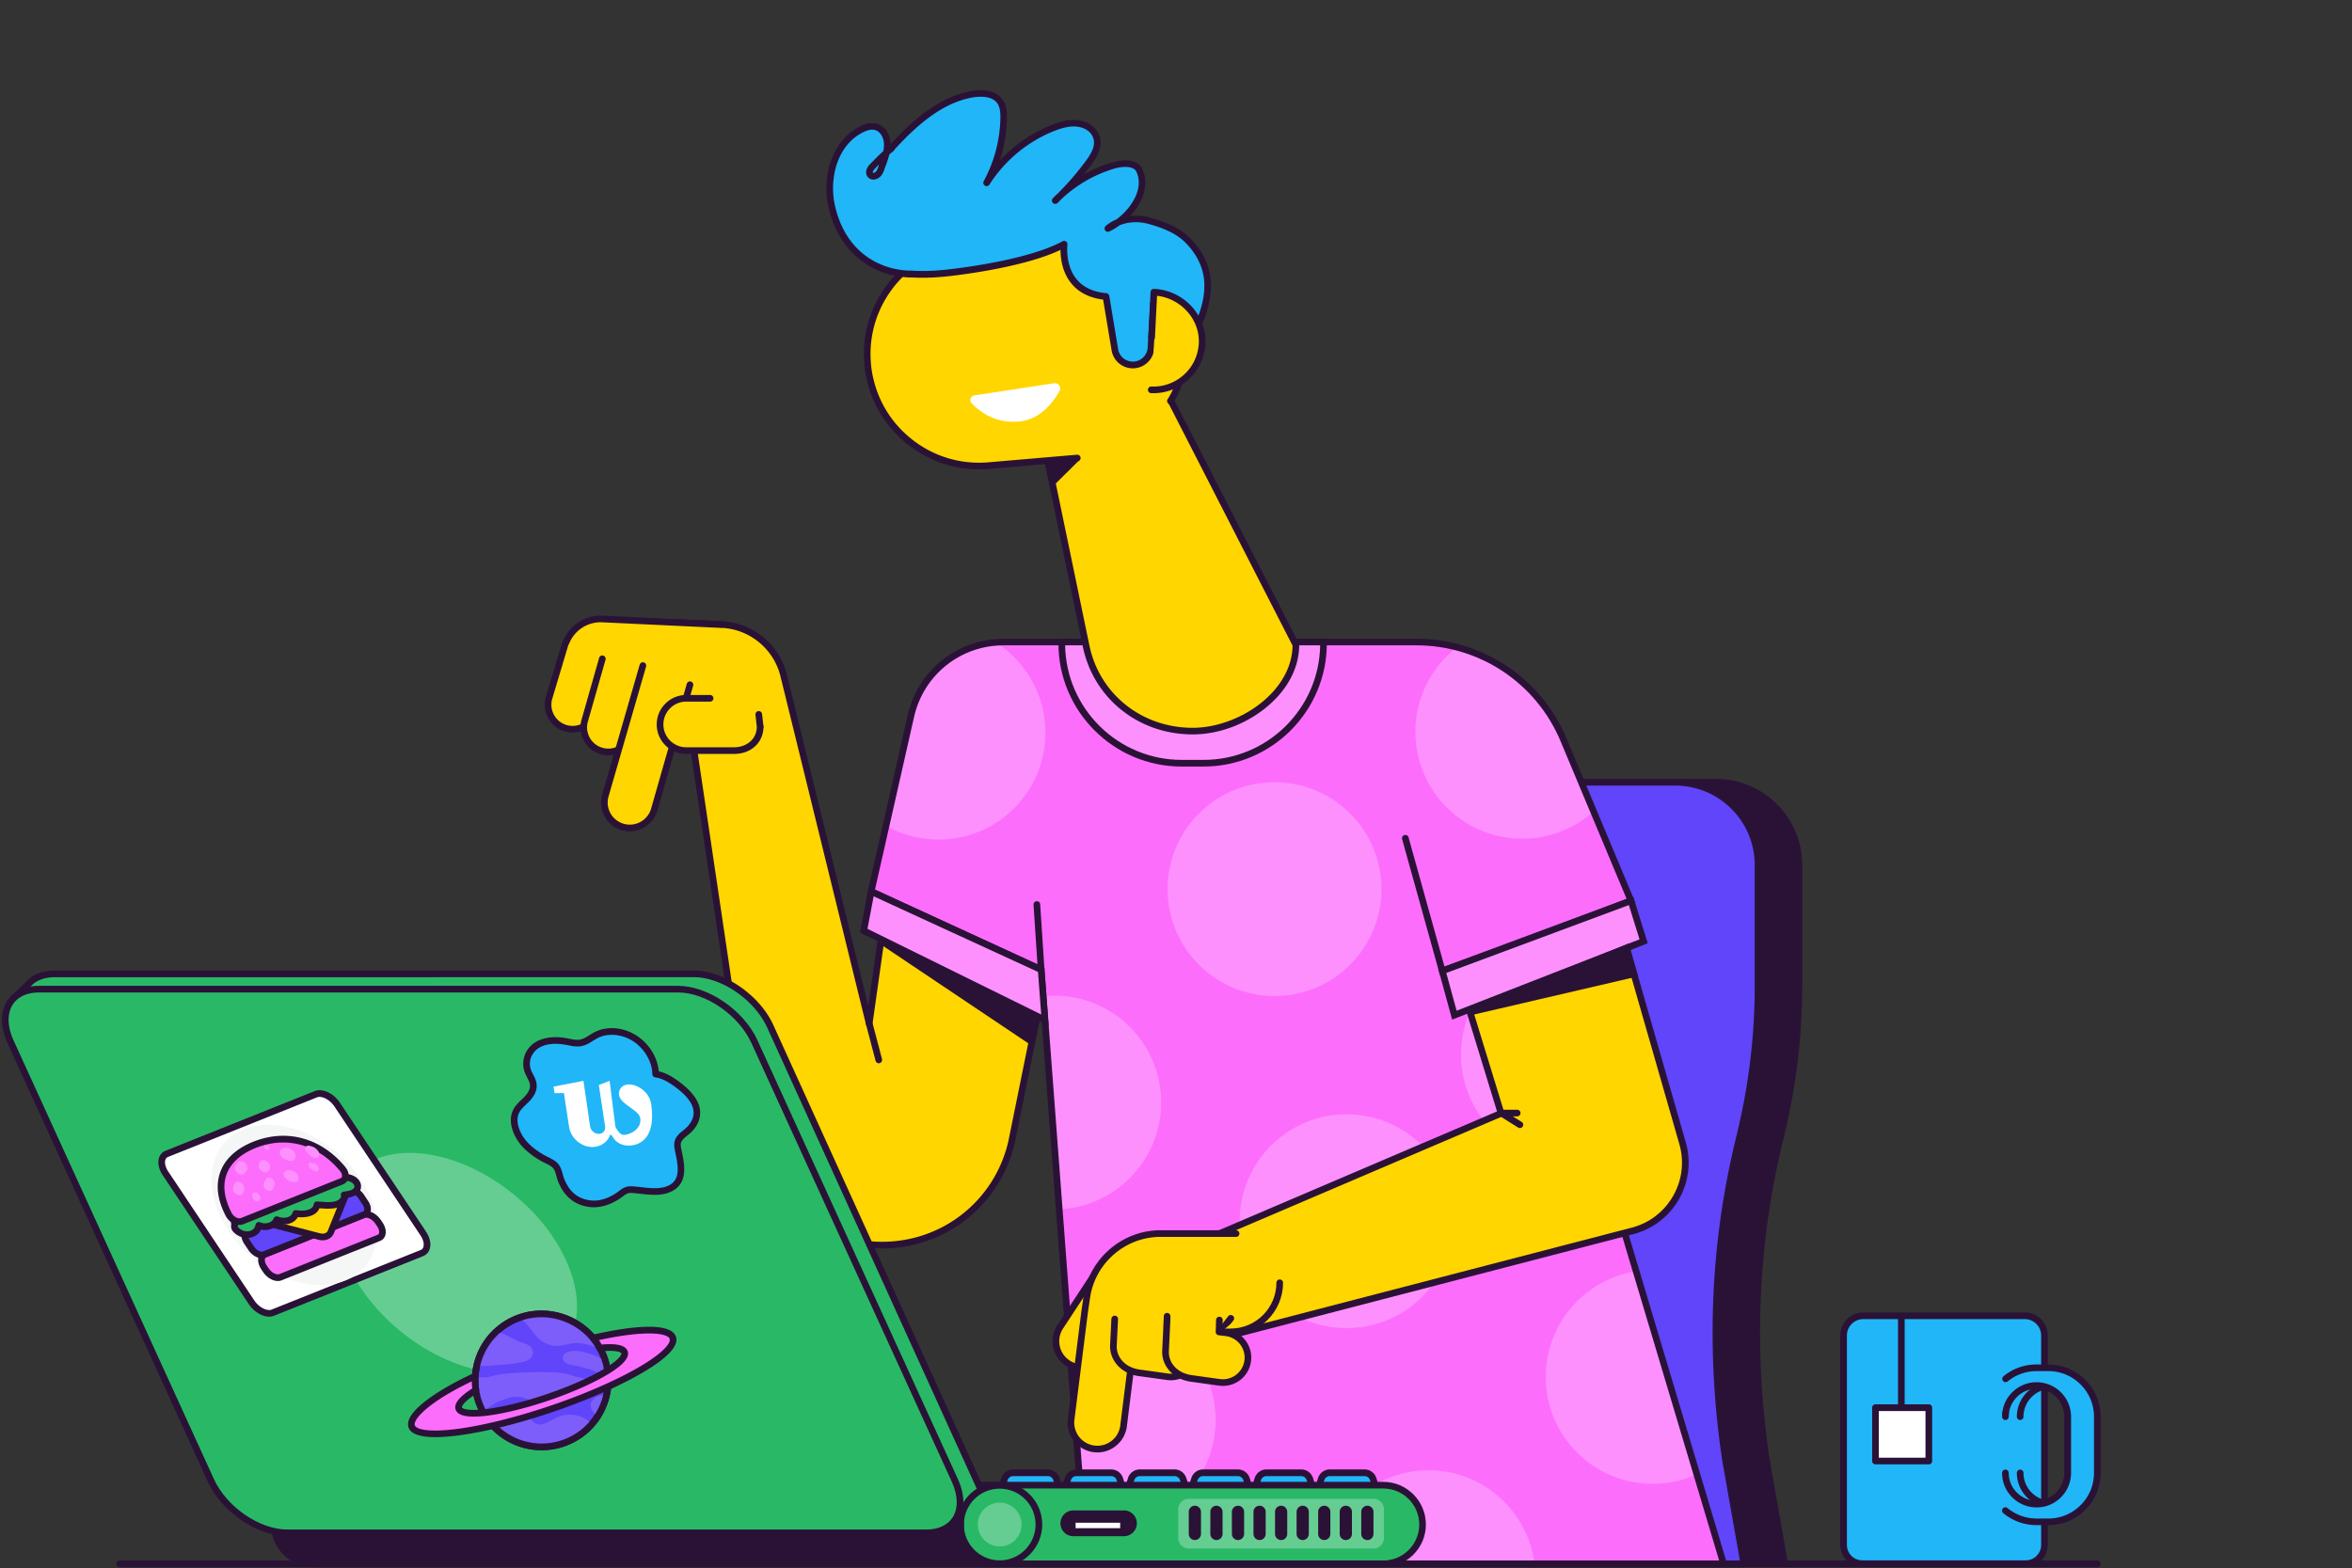<svg xmlns="http://www.w3.org/2000/svg" width="1201" height="801" fill="none"><rect width="100%" height="100%" fill="#333333" stroke="none"/><g fill="#031E31" opacity=".05"><path d="M1170.99 308.197c-21.03-27.315-53.27-42.495-87.06-46.802-40.42-5.145-78.93 8.43-116.735 20.892-21.326 7.025-43.072 14.214-65.456 16.914-22.859 2.774-46.083 1.205-68.558-3.631-44.568-9.615-84.849-92.069-123.032-118.526-14.704-10.2-29.518-20.582-45.9-27.753-17.44-7.645-36.158-10.637-54.693-10.509-20.578.145-39.934 5.601-58.944 12.097-20.049 6.842-39.898 12.973-60.877 16.987-22.95 4.397-46.502 7.39-70.236 6.058-23.936-1.351-46.448-9.032-69.106-17.48-20.213-7.536-40.499-15.108-61.735-18.027-16.619-2.299-33.439-2.007-49.73.51-65.603 10.182-123.379 59.3-128.925 128.198-5.473 67.985 47.815 128.051 112.068 146.242 35.483 10.036 74.979 8.211 108.82-2.645 40.902-13.137 76.877-40.47 122.467-38.189 44.313 2.207 77.844 34.375 113.053 58.916 18.061 12.59 37.252 22.297 58.469 27.187 21.272 4.89 42.945 5.383 64.235 3.576 20.158-1.697 39.095-5.492 56.316-15.673 1.131-.675 1.496-1.77 1.277-3.065-.036-.201-.091-.329-.127-.511 24.573-13.32 49.603 57.694 75.198 64.664 25.285 6.879 49.111 4.014 71.203-10.528 20.524-13.52 35.884-33.062 53.526-49.885 19.429-18.52 46.319-35.635 74.432-32.423 14.39 1.642 31.41 11.166 32.4 26.511 2.04 31.767-58.251 67.037-75.235 76.233-36.596 19.797-39.314 35.507-41.084 46.18-1.569 9.561.857 33.318 11.803 44.411 23.333 23.647-1.423 53.133.84 62.603 0 0 80.886.018 80.706 0 1.39-33.719-33.037-67.146-26.16-81.67 16.16-34.12 55.17-18.684 89.79-36.948 141.61-74.663 112.4-197.934 76.99-243.914" opacity=".05"/><path d="M1017.84 671.641h-68.815l-.164-.693c-.748-3.102 1.003-7.773 3.229-13.666 5.126-13.649 12.132-32.333-3.831-48.499-11.128-11.276-13.737-35.05-12.059-45.195 1.77-10.656 4.415-26.749 41.558-46.838 12.843-6.952 76.842-43.262 74.762-75.375-.93-14.432-16.97-23.993-31.6-25.654-16.27-1.861-42.25 2.226-73.701 32.186-5.436 5.182-10.763 10.747-15.926 16.112-11.53 12.042-23.479 24.468-37.727 33.864-21.563 14.196-45.754 17.772-71.951 10.656-11.493-3.12-22.786-18.684-33.714-33.737-14.01-19.304-27.273-37.569-40.208-31.31.238 1.697-.364 3.065-1.733 3.868-19.264 11.386-40.426 14.414-56.718 15.801-24.044 2.025-45.152.858-64.508-3.594-19.684-4.525-38.912-13.466-58.797-27.333-6.696-4.653-13.427-9.671-19.958-14.542-28.022-20.856-56.992-42.441-92.639-44.211-30.521-1.532-57.247 10.565-83.098 22.261-12.624 5.692-25.668 11.604-39.059 15.892-35.355 11.349-75.216 12.316-109.349 2.664-69.452-19.669-117.906-82.947-112.743-147.21 5.236-64.938 58.561-117.979 129.709-129.018 16.784-2.609 33.604-2.773 49.986-.529 21.4 2.937 41.996 10.637 61.936 18.082 21.636 8.083 44.769 16.075 68.831 17.425 20.287 1.149 42.543-.785 70.018-6.04 22.293-4.269 43.218-10.966 60.749-16.95 18.225-6.222 38.019-11.988 59.236-12.134 20.195-.037 38.712 3.43 55.058 10.583 15.999 7.006 30.667 17.169 44.86 27.004l1.186.821c15.58 10.802 31.232 30.508 47.797 51.381 23.953 30.161 48.709 61.362 74.906 67 23.443 5.054 46.411 6.277 68.248 3.631 22.239-2.701 44.039-9.89 65.11-16.841l5.145-1.697c36.034-11.915 73.284-24.231 112.144-19.286 36.72 4.671 67.86 21.421 87.67 47.148 20.56 26.712 36.56 75.557 25.91 124.438-10.71 49.119-46.36 90.902-103.11 120.844-13.79 7.28-27.95 9.215-41.65 11.094-20.49 2.81-38.18 5.218-47.76 25.453-3.01 6.35 2.75 17.243 9.45 29.851 7.82 14.779 17.57 33.19 16.8 51.454-.02.876-.02.876-4.38.876zm-67.337-1.824h79.047c.38-17.517-9.03-35.307-16.62-49.666-7.19-13.594-12.86-24.322-9.49-31.493 10-21.111 29.03-23.72 49.17-26.475 13.54-1.861 27.53-3.777 41.03-10.893 56.26-29.687 91.6-71.032 102.18-119.622 10.53-48.315-5.26-96.558-25.56-122.942-19.52-25.344-50.21-41.838-86.45-46.455-38.46-4.89-75.49 7.353-111.342 19.213l-4.999 1.643c-21.326 7.024-43.218 14.25-65.621 16.968-22.037 2.683-45.206 1.442-68.868-3.649-26.817-5.784-51.792-37.24-75.946-67.656-16.492-20.764-32.053-40.361-47.414-51.017l-1.186-.821c-14.12-9.78-28.696-19.906-44.55-26.84-16.108-7.061-34.406-10.582-54.328-10.436-20.961.146-40.573 5.875-58.652 12.042-17.586 6.003-38.602 12.718-61.005 17.024-27.62 5.291-50.004 7.225-70.455 6.076-24.318-1.369-47.597-9.415-69.361-17.535-19.83-7.408-40.354-15.053-61.552-17.972-16.2-2.226-32.856-2.062-49.457.511-70.291 10.911-122.996 63.277-128.159 127.357-5.108 63.406 42.799 125.862 111.411 145.294 33.805 9.561 73.265 8.613 108.292-2.627 13.299-4.27 26.288-10.145 38.858-15.819 26.051-11.787 52.978-23.939 83.937-22.407 36.194 1.807 65.402 23.538 93.624 44.576 6.513 4.853 13.244 9.852 19.903 14.505 19.684 13.721 38.712 22.571 58.159 27.041 19.174 4.416 40.099 5.583 63.961 3.558 16.09-1.35 36.997-4.361 55.933-15.546.73-.438 1.004-1.131.84-2.135a6 6 0 0 0-.055-.237l-.201-.912.602-.328c14.54-7.901 29.098 12.151 43.164 31.529 10.745 14.797 21.837 30.088 32.71 33.044 25.65 6.988 49.366 3.485 70.455-10.419 14.084-9.287 25.942-21.64 37.417-33.609 5.162-5.383 10.508-10.948 15.981-16.166 31.962-30.453 58.504-34.577 75.164-32.679 15.36 1.751 32.21 11.933 33.2 27.369 2.13 33.226-62.702 70.047-75.727 77.09-36.341 19.669-38.913 35.233-40.628 45.524-1.569 9.543 1.004 32.934 11.548 43.626 16.784 17.006 9.231 37.113 4.232 50.433-1.769 4.963-3.393 9.269-3.192 11.933" opacity=".05"/></g><path fill="#2A1237" d="M754.297 399.537h122.029c23.333 0 42.232 18.921 42.232 42.24v61.927c0 24.742-2.882 49.41-8.574 73.477l-1.623 6.861a359 359 0 0 0-1.478 6.441c-11.311 50.888-12.643 103.492-4.944 155.055l9.395 53.188H754.297z"/><path fill="#2A1237" d="M913.36 800.404H752.601V397.84h123.725c24.227 0 43.93 19.706 43.93 43.937v61.927c0 24.851-2.901 49.702-8.629 73.879l-1.624 6.86a402 402 0 0 0-1.477 6.404c-11.111 49.958-12.771 101.905-4.926 154.436zm-157.347-3.394h153.315l-9.03-51.18c-7.899-52.969-6.239-105.353 4.962-155.712q.711-3.23 1.478-6.46l1.623-6.86a318 318 0 0 0 8.538-73.094v-61.927c0-22.352-18.188-40.543-40.536-40.543H756.031V797.01z"/><path fill="#6045FB" d="M733.427 399.537h122.029c23.333 0 42.233 18.921 42.233 42.24v61.927c0 24.742-2.883 49.41-8.574 73.477l-1.624 6.861a368 368 0 0 0-1.478 6.441c-11.311 50.888-12.642 103.492-4.944 155.055l9.396 53.188H733.427z"/><path fill="#2A1237" d="M890.446 800.404H733.409c-.93 0-1.697-.766-1.697-1.697v-399.17c0-.931.767-1.697 1.697-1.697h122.029c24.227 0 43.929 19.706 43.929 43.937v61.927c0 24.851-2.9 49.702-8.629 73.879l-1.623 6.86a402 402 0 0 0-1.478 6.404c-11.11 49.958-12.77 101.905-4.926 154.436l9.377 53.132a1.73 1.73 0 0 1-.365 1.387c-.292.383-.766.602-1.277.602m-155.322-3.394H888.44l-9.031-51.18c-7.899-52.969-6.239-105.353 4.962-155.712q.712-3.23 1.478-6.46l1.624-6.86a318 318 0 0 0 8.538-73.094v-61.927c0-22.352-18.189-40.543-40.537-40.543H735.142V797.01z"/><path fill="#FFD600" d="m449.819 480.331-6.002 42.404-43.674-177.845c-3.612-14.688-16.456-25.253-31.561-25.928l-23.935-1.077 38.457 259.114c4.487 33.718 33.257 58.916 67.28 58.916 31.616 0 59.035-21.822 66.132-52.64l12.916-63.679z"/><path fill="#2A1237" d="M450.384 637.612c-34.716 0-64.362-25.964-68.959-60.376l-38.456-259.095a1.68 1.68 0 0 1 .419-1.387c.347-.383.839-.602 1.332-.565l23.935 1.076c15.762.712 29.371 11.897 33.148 27.223l41.576 169.288 4.761-33.701a1.68 1.68 0 0 1 .894-1.259 1.67 1.67 0 0 1 1.551-.018l79.632 39.266c.693.346 1.076 1.113.912 1.861l-12.916 63.679c-7.352 31.821-35.228 54.008-67.829 54.008M346.635 319.674 384.8 576.762c4.36 32.77 32.564 57.457 65.603 57.457 30.995 0 57.52-21.111 64.489-51.327l12.643-62.347-76.348-37.642-5.674 40.087a1.7 1.7 0 0 1-1.605 1.46c-.821.073-1.551-.511-1.733-1.296l-43.674-177.845c-3.412-13.867-15.744-23.993-29.992-24.632z"/><path fill="#FFD600" d="m369.312 319.053-61.826-2.919a18.98 18.98 0 0 0-17.97 10.838l-.985 2.098-8.264 27.57c-1.806 6.678 2.134 13.557 8.811 15.382s13.555-2.135 15.379-8.813l5.564-20.472 5.674 26.475 72.462 1.97"/><path fill="#2A1237" d="M292.362 374.138c-1.222 0-2.481-.164-3.722-.492-7.57-2.062-12.058-9.89-9.997-17.462l8.264-27.606c.019-.073.055-.164.092-.237l.985-2.099c3.575-7.517 11.256-12.115 19.575-11.805l61.844 2.919c.93.037 1.66.84 1.624 1.77a1.73 1.73 0 0 1-1.77 1.624l-61.826-2.919c-6.969-.274-13.372 3.576-16.364 9.871l-.931 1.971-8.209 27.442c-1.551 5.729 1.861 11.677 7.626 13.246 5.764 1.551 11.73-1.861 13.281-7.608l5.564-20.472c.2-.748.912-1.278 1.678-1.259a1.675 1.675 0 0 1 1.606 1.332l5.4 25.179 71.13 1.934c.93.019 1.678.803 1.642 1.752-.019.931-.821 1.66-1.752 1.66l-72.462-1.97c-.784-.018-1.441-.584-1.623-1.35l-4.214-19.633-3.722 13.721c-1.715 6.331-7.462 10.491-13.719 10.491"/><path fill="#FFD600" d="m328.265 354.341-5.565 20.472c-1.806 6.678-8.702 10.62-15.379 8.813s-10.617-8.703-8.811-15.381l9.049-31.749"/><path fill="#2A1237" d="M310.642 385.761c-1.259 0-2.518-.164-3.758-.511-3.667-1.003-6.732-3.357-8.611-6.66-1.897-3.302-2.372-7.134-1.387-10.801l9.049-31.785a1.686 1.686 0 0 1 2.098-1.168 1.707 1.707 0 0 1 1.167 2.098l-9.048 31.749a10.72 10.72 0 0 0 1.058 8.192c1.441 2.518 3.758 4.306 6.568 5.073 2.791.766 5.71.383 8.227-1.059s4.306-3.777 5.072-6.568l5.564-20.472a1.67 1.67 0 0 1 2.08-1.186 1.677 1.677 0 0 1 1.185 2.08l-5.564 20.472a14.05 14.05 0 0 1-6.658 8.612 13.7 13.7 0 0 1-7.042 1.934"/><path fill="#FFD600" d="m352.291 349.725-18.171 63.569c-1.879 6.934-9.012 11.021-15.944 9.142s-11.019-9.014-9.14-15.947l19.21-66.526"/><path fill="#2A1237" d="M321.588 424.589c-1.277 0-2.554-.164-3.849-.511-7.827-2.117-12.461-10.218-10.326-18.027l19.228-66.562a1.71 1.71 0 0 1 2.098-1.168 1.71 1.71 0 0 1 1.168 2.098l-19.21 66.526c-1.624 5.985 1.933 12.206 7.954 13.83 6.002 1.624 12.223-1.934 13.864-7.937l18.171-63.587a1.69 1.69 0 0 1 2.098-1.168 1.707 1.707 0 0 1 1.167 2.098l-18.17 63.57c-1.788 6.532-7.717 10.838-14.193 10.838"/><path fill="#FFD600" d="m387.737 367.515.402 3.667c0 7.39-5.984 12.189-13.354 12.189h-24.373c-7.371 0-13.354-5.985-13.354-13.356 0-7.372 5.983-13.356 13.354-13.356h12.186"/><path fill="#2A1237" d="M374.784 385.068h-24.372c-8.301 0-15.069-6.751-15.069-15.053s6.75-15.072 15.069-15.072h12.186c.93 0 1.697.767 1.697 1.697 0 .931-.767 1.697-1.697 1.697h-12.186c-6.422 0-11.658 5.237-11.658 11.659 0 6.441 5.236 11.66 11.658 11.66h24.372c6.732 0 11.621-4.379 11.658-10.419l-.675-6.167a1.7 1.7 0 0 1 1.496-1.879 1.69 1.69 0 0 1 1.879 1.496l.693 6.258c0 .055.018.128.018.183 0 8.101-6.348 13.94-15.069 13.94m73.958 157.975a1.71 1.71 0 0 1-1.641-1.259l-4.908-18.611a1.71 1.71 0 0 1 1.204-2.08 1.71 1.71 0 0 1 2.08 1.204l4.907 18.593a1.71 1.71 0 0 1-1.204 2.08 1.4 1.4 0 0 1-.438.073"/><path fill="#FD6DFC" d="m880.12 798.288-95.594-319.435 48.308-18.83-34.407-82.144c-12.679-30.271-42.287-49.976-75.107-49.976h-31.196l.146.346a67 67 0 0 0-5.436-.273l-135.784-.055v-.018h-38.566c-22.713 0-42.397 15.728-47.396 37.879l-20.268 89.533 86.819 39.923 22.877 303.05z"/><path fill="#FD90FD" d="M797.26 484.144c-28.569 1.734-51.227 25.454-51.227 54.465 0 30.142 24.428 54.592 54.584 54.592a54.6 54.6 0 0 0 20.56-4.014c-6.732-35.251-14.485-70.412-23.917-105.043m-19.94-55.797c13.737 0 26.27-5.09 35.866-13.465l-15.488-37.003c-9.87-23.556-29.992-40.707-53.89-47.167-12.807 9.981-21.053 25.545-21.053 43.043-.018 30.161 24.428 54.592 54.565 54.592m-126.516 80.356c30.138 0 54.583-24.431 54.583-54.592 0-30.143-24.427-54.592-54.583-54.592-30.138 0-54.584 24.431-54.584 54.592s24.446 54.592 54.584 54.592M508.343 328.049c-21.254 1.477-39.241 16.695-44.003 37.732l-12.588 55.578a54.3 54.3 0 0 0 27.475 7.426c30.137 0 54.583-24.431 54.583-54.592-.018-19.432-10.179-36.474-25.467-46.144m233.841 295.66c0-30.143-24.428-54.593-54.584-54.593s-54.583 24.432-54.583 54.593 24.427 54.592 54.583 54.592 54.584-24.45 54.584-54.592m92.566 25.727c-25.796 4.342-45.444 26.767-45.444 53.808 0 30.142 24.428 54.592 54.584 54.592a54.2 54.2 0 0 0 21.91-4.598zM592.9 563.095c0-30.143-24.428-54.592-54.584-54.592-2.171 0-4.305.146-6.403.383l8.209 108.747c29.299-.949 52.778-24.997 52.778-54.538m136.55 187.844c-27.802 0-50.734 20.801-54.127 47.677h108.255c-3.394-26.876-26.325-47.677-54.128-47.677m-163.276-80.265a54.3 54.3 0 0 0-21.728 4.507l7.753 102.853a54.2 54.2 0 0 0 13.956 1.807c30.138 0 54.584-24.432 54.584-54.593 0-30.16-24.428-54.574-54.565-54.574"/><path fill="#2A1237" d="M882.401 800.404H552.947l-22.931-304.035-87.148-40.087 20.578-90.865c5.218-23.082 25.395-39.193 49.056-39.193h210.819c33.603 0 63.705 20.034 76.676 51.034l35.063 83.75-48.472 18.885zm-326.297-3.394H877.84l-95.393-319.179 48.143-18.757-33.731-80.538c-12.46-29.723-41.321-48.937-73.557-48.937h-210.8c-22.056 0-40.883 15.035-45.754 36.566l-19.958 88.183 86.473 39.777.073 1.003z"/><path fill="#FD90FD" d="M614.628 389.793h-11.256c-33.805 0-61.188-27.405-61.188-61.197v-.693h133.65v.693c-.019 33.792-27.42 61.197-61.206 61.197"/><path fill="#2A1237" d="M614.61 391.49h-11.256c-34.681 0-62.885-28.208-62.885-62.894v-2.39h137.043v2.39c0 34.686-28.222 62.894-62.902 62.894m-70.729-61.891c.547 32.351 27.018 58.498 59.491 58.498h11.256c32.473 0 58.944-26.147 59.491-58.498z"/><path fill="#FFD600" d="m593.976 197.005-60.403 31.584 20.889 100.737c4.743 24.34 25.741 44.082 54.529 44.082 25.394 0 52.722-19.742 52.722-44.082z"/><path fill="#2A1237" d="M608.991 375.087c-27.858 0-50.972-18.684-56.189-45.451l-20.889-100.719a1.665 1.665 0 0 1 .876-1.842l60.403-31.585c.401-.2.876-.255 1.295-.109a1.76 1.76 0 0 1 1.004.839l67.736 132.321c.128.237.183.511.183.767 0 11.969-6.203 23.519-17.477 32.496-10.599 8.448-24.063 13.283-36.942 13.283m-73.484-145.586 20.633 99.478c4.907 25.162 26.635 42.733 52.851 42.733 23.46 0 50.716-18.301 51.026-41.985l-66.77-130.423z"/><path fill="#FFD600" d="m550.102 233.917-45.59 3.905c-15.707 1.258-30.484-3.996-41.595-13.503a56.75 56.75 0 0 1-18.462-29.941c-.729-2.902-1.204-5.894-1.459-8.996-1.204-15.235 3.685-29.577 12.624-40.561 9.505-11.732 23.625-19.669 39.825-20.965l46.648-3.722a57.06 57.06 0 0 1 41.594 13.466c.493.419.967.857 1.423 1.295a56.9 56.9 0 0 1 15.799 24.286c1.386 4.251 2.335 8.74 2.7 13.411 1.094 13.684-.456 23.884-5.966 32.222"/><path fill="#2A1237" d="M499.896 239.701c-13.992 0-27.346-4.927-38.073-14.104-9.505-8.065-16.073-18.721-19.01-30.836-.73-2.883-1.24-6.003-1.496-9.251-1.204-15.144 3.412-29.979 12.989-41.766 10.217-12.626 24.775-20.289 41.011-21.585l46.648-3.722c15.671-1.259 30.886 3.686 42.835 13.867.529.438 1.003.894 1.477 1.332a58.56 58.56 0 0 1 16.237 24.997 60.5 60.5 0 0 1 2.791 13.813c1.168 14.706-.748 24.979-6.239 33.299a1.683 1.683 0 0 1-2.353.474 1.684 1.684 0 0 1-.475-2.354c5.035-7.626 6.787-17.242 5.674-31.146a55.8 55.8 0 0 0-2.627-13.027 55.2 55.2 0 0 0-15.324-23.556c-.457-.438-.913-.84-1.387-1.259-11.256-9.598-25.595-14.25-40.354-13.064l-46.648 3.722c-15.287 1.222-29.006 8.448-38.639 20.344-9.03 11.112-13.372 25.089-12.241 39.357.237 3.065.712 6.003 1.405 8.722 2.773 11.422 8.957 21.475 17.915 29.066 11.256 9.634 25.577 14.287 40.354 13.119l45.571-3.905a1.713 1.713 0 0 1 1.843 1.551c.091.931-.621 1.752-1.551 1.843l-45.59 3.905a69 69 0 0 1-4.743.164"/><path fill="#fff" d="m497.507 201.931 40.791-6.203c2.189-.329 3.813 1.989 2.737 3.941-3.065 5.528-9.432 14.141-19.685 15.491-12.752 1.678-21.235-4.963-25.266-9.233-1.332-1.405-.475-3.704 1.423-3.996"/><path fill="#2A1237" d="m735.306 498.084-19.337-69.481a1.695 1.695 0 0 1 1.185-2.098 1.695 1.695 0 0 1 2.098 1.186l18.353 65.978 51.136-18.155c.875-.31 1.86.146 2.171 1.04a1.694 1.694 0 0 1-1.04 2.171z"/><path fill="#20B6F8" d="M702.45 759.496h-29.079l1.258-4.05a4.64 4.64 0 0 1 4.433-3.266h17.715a4.66 4.66 0 0 1 4.433 3.266z"/><path fill="#2A1237" d="M702.451 761.193h-29.08c-.547 0-1.04-.255-1.368-.693a1.67 1.67 0 0 1-.256-1.515l1.259-4.05a6.31 6.31 0 0 1 6.057-4.452h17.714c2.791 0 5.217 1.788 6.057 4.47l1.258 4.051a1.67 1.67 0 0 1-.255 1.514c-.347.42-.857.675-1.386.675m-26.781-3.394h24.464l-.566-1.842a2.92 2.92 0 0 0-2.809-2.062h-17.714a2.94 2.94 0 0 0-2.81 2.062z"/><path fill="#20B6F8" d="M670.105 759.496h-29.08l1.259-4.05a4.66 4.66 0 0 1 4.433-3.266h17.714a4.66 4.66 0 0 1 4.434 3.266z"/><path fill="#2A1237" d="M670.105 761.193h-29.079c-.548 0-1.04-.255-1.369-.693a1.68 1.68 0 0 1-.255-1.515l1.259-4.05a6.305 6.305 0 0 1 6.057-4.452h17.714c2.791 0 5.217 1.788 6.056 4.47l1.259 4.051a1.67 1.67 0 0 1-.255 1.514 1.82 1.82 0 0 1-1.387.675m-26.781-3.394h24.483l-.584-1.842a2.92 2.92 0 0 0-2.81-2.062h-17.714a2.94 2.94 0 0 0-2.809 2.062z"/><path fill="#20B6F8" d="M637.76 759.496h-29.079l1.258-4.05a4.64 4.64 0 0 1 4.434-3.266h17.714a4.66 4.66 0 0 1 4.433 3.266z"/><path fill="#2A1237" d="M637.76 761.193h-29.08c-.547 0-1.04-.255-1.368-.693a1.67 1.67 0 0 1-.256-1.515l1.259-4.05a6.31 6.31 0 0 1 6.057-4.452h17.714c2.791 0 5.218 1.788 6.057 4.47l1.258 4.051a1.67 1.67 0 0 1-.255 1.514c-.347.42-.857.675-1.386.675m-26.781-3.394h24.482l-.584-1.842a2.92 2.92 0 0 0-2.809-2.062h-17.714a2.94 2.94 0 0 0-2.81 2.062z"/><path fill="#20B6F8" d="M605.415 759.496h-29.08l1.259-4.05a4.64 4.64 0 0 1 4.433-3.266h17.714a4.66 4.66 0 0 1 4.434 3.266z"/><path fill="#2A1237" d="M605.415 761.193h-29.08c-.547 0-1.04-.255-1.368-.693a1.67 1.67 0 0 1-.255-1.515l1.258-4.05a6.31 6.31 0 0 1 6.057-4.452h17.714c2.792 0 5.218 1.788 6.057 4.47l1.259 4.051a1.67 1.67 0 0 1-.256 1.514c-.346.42-.857.675-1.386.675m-26.781-3.394h24.482l-.583-1.842a2.92 2.92 0 0 0-2.81-2.062h-17.714a2.94 2.94 0 0 0-2.81 2.062z"/><path fill="#20B6F8" d="M573.07 759.496h-29.08l1.259-4.05a4.64 4.64 0 0 1 4.433-3.266h17.714a4.66 4.66 0 0 1 4.433 3.266z"/><path fill="#2A1237" d="M573.07 761.193h-29.08c-.547 0-1.04-.255-1.368-.693a1.67 1.67 0 0 1-.256-1.515l1.259-4.05a6.31 6.31 0 0 1 6.057-4.452h17.714c2.791 0 5.218 1.788 6.057 4.47l1.259 4.051a1.67 1.67 0 0 1-.256 1.514c-.346.42-.857.675-1.386.675m-26.781-3.394h24.464l-.566-1.842a2.92 2.92 0 0 0-2.809-2.062h-17.714a2.94 2.94 0 0 0-2.81 2.062z"/><path fill="#20B6F8" d="M540.724 759.496h-29.098l1.259-4.05a4.64 4.64 0 0 1 4.433-3.266h17.715a4.66 4.66 0 0 1 4.433 3.266z"/><path fill="#2A1237" d="M540.725 761.193h-29.098c-.548 0-1.04-.255-1.368-.693a1.67 1.67 0 0 1-.256-1.515l1.259-4.05a6.305 6.305 0 0 1 6.057-4.452h17.714c2.791 0 5.217 1.788 6.056 4.47l1.259 4.051a1.67 1.67 0 0 1-.255 1.514c-.328.42-.839.675-1.368.675m-26.781-3.394h24.464l-.566-1.842a2.92 2.92 0 0 0-2.809-2.062h-17.714a2.94 2.94 0 0 0-2.81 2.062z"/><path fill="#29B966" d="M706.318 798.707h-546.11c-11.092 0-20.085-8.995-20.085-20.089s8.993-20.089 20.085-20.089h546.128c11.092 0 20.086 8.996 20.086 20.089-.018 11.094-9.012 20.089-20.104 20.089"/><path fill="#2A1237" d="M706.318 800.404h-546.11c-12.004 0-21.782-9.78-21.782-21.786s9.778-21.786 21.782-21.786h546.11c12.004 0 21.782 9.762 21.782 21.786 0 12.006-9.778 21.786-21.782 21.786m-546.11-40.178c-10.143 0-18.389 8.247-18.389 18.392s8.246 18.392 18.389 18.392h546.11c10.143 0 18.389-8.247 18.389-18.392s-8.246-18.392-18.389-18.392z"/><path fill="#2A1237" d="M510.477 798.707H160.208c-11.092 0-20.085-8.995-20.085-20.089h370.354z"/><path fill="#2A1237" d="M510.477 800.404H160.208c-12.004 0-21.782-9.78-21.782-21.786 0-.93.766-1.697 1.696-1.697h370.355c.931 0 1.697.767 1.697 1.697v20.089c0 .931-.748 1.697-1.697 1.697m-368.585-20.089c.857 9.342 8.738 16.695 18.298 16.695h348.572v-16.695z"/><path fill="#29B966" d="M501.21 761.686 393.302 524.14c-6.75-14.78-24.191-26.767-38.968-26.767H27.964c-5.893 0-10.454 1.897-13.41 5.127l-8.08 7.827 8.92 1.569c.42 2.135 1.15 4.38 2.208 6.697l107.926 237.546c6.75 14.779 24.191 26.767 38.968 26.767H486.67c14.777-.018 21.29-6.423 14.54-21.22"/><path fill="#2A1237" d="M486.652 784.585H164.495c-15.36 0-33.531-12.444-40.518-27.753L16.051 519.286a33.5 33.5 0 0 1-2.062-5.912l-7.79-1.368a1.7 1.7 0 0 1-1.332-1.186 1.7 1.7 0 0 1 .438-1.715l8.082-7.81c3.32-3.631 8.392-5.601 14.595-5.601h326.352c15.361 0 33.531 12.444 40.518 27.752l107.927 237.547c3.338 7.316 3.703 13.1 1.076 17.187-2.755 4.252-8.538 6.405-17.203 6.405M10.049 509.232l5.637 1.004a1.69 1.69 0 0 1 1.368 1.35 29.4 29.4 0 0 0 2.08 6.313L127.06 755.427c6.477 14.214 23.279 25.764 37.435 25.764H486.67c7.425 0 12.241-1.624 14.321-4.835 1.97-3.047 1.514-7.737-1.314-13.959L391.769 524.851c-6.476-14.214-23.278-25.763-37.435-25.763H27.964c-5.218 0-9.414 1.587-12.15 4.579z"/><path fill="#29B966" d="M6.473 510.327c2.955-3.211 7.516-5.127 13.409-5.127h326.352c14.777 0 32.236 11.988 38.967 26.767l102.363 224.154c6.75 14.779.237 26.767-14.558 26.767H146.672c-14.777 0-32.236-11.988-38.968-26.767L5.342 531.967c-4.068-8.904-3.32-16.786 1.13-21.64"/><path fill="#2A1237" d="M473.024 784.585H146.672c-15.361 0-33.531-12.462-40.518-27.753L3.791 532.679c-4.178-9.16-3.649-17.954 1.441-23.501 3.393-3.704 8.465-5.675 14.668-5.675h326.352c15.361 0 33.531 12.444 40.518 27.753l102.363 224.153c3.685 8.065 3.739 15.874.164 21.421-3.229 5-8.994 7.755-16.273 7.755M7.732 511.477c-4.123 4.507-4.452 11.915-.84 19.797l102.345 224.135c6.494 14.214 23.278 25.764 37.435 25.764h326.352c6.075 0 10.836-2.19 13.409-6.186 2.937-4.561 2.791-11.203-.402-18.173L383.669 532.661c-6.477-14.214-23.279-25.782-37.435-25.782H19.882c-5.2.018-9.414 1.605-12.15 4.598"/><path fill="#66CD92" d="M289.607 645.002c13.391 31.037-.894 56.18-31.907 56.18s-67.026-25.162-80.434-56.18c-13.409-31.037.894-56.18 31.907-56.18 31.032 0 67.044 25.162 80.434 56.18"/><path fill="#29B966" d="M490.483 778.618c0-11.057 8.957-19.997 19.994-19.997 11.038 0 19.995 8.958 19.995 19.997s-8.957 20.016-19.995 20.016-19.994-8.958-19.994-20.016"/><path fill="#2A1237" d="M510.477 800.331c-11.967 0-21.709-9.743-21.709-21.713 0-11.969 9.742-21.694 21.709-21.694 11.968 0 21.71 9.743 21.71 21.694 0 11.97-9.742 21.713-21.71 21.713m0-40.014c-10.088 0-18.297 8.211-18.297 18.301s8.209 18.301 18.297 18.301 18.298-8.211 18.298-18.301c.019-10.09-8.209-18.301-18.298-18.301m63.45 22.571h-25.85a4.89 4.89 0 0 1 0-9.78h25.85a4.89 4.89 0 0 1 0 9.78"/><path fill="#2A1237" d="M573.927 784.585h-25.85a6.595 6.595 0 0 1-6.586-6.587 6.595 6.595 0 0 1 6.586-6.587h25.85a6.595 6.595 0 0 1 6.586 6.587 6.595 6.595 0 0 1-6.586 6.587m-25.85-9.762a3.196 3.196 0 0 0-3.193 3.193 3.185 3.185 0 0 0 3.193 3.193h25.85a3.197 3.197 0 0 0 3.193-3.193 3.185 3.185 0 0 0-3.193-3.193z"/><path fill="#fff" d="M573.69 775.991h-26.143v6.204h26.143z"/><path fill="#2A1237" d="M573.69 783.91h-26.142a1.706 1.706 0 0 1-1.697-1.697v-6.204c0-.93.766-1.697 1.697-1.697h26.142c.931 0 1.697.767 1.697 1.697v6.204c0 .93-.748 1.697-1.697 1.697m-24.446-3.412h22.75v-2.81h-22.75z"/><path fill="#66CD92" d="M701.319 790.862h-94.281c-2.973 0-5.381-2.409-5.381-5.365v-14.633a5.365 5.365 0 0 1 5.381-5.365h94.281a5.36 5.36 0 0 1 5.364 5.365v14.633a5.36 5.36 0 0 1-5.364 5.365"/><path fill="#2A1237" d="M610.14 784.858a1.424 1.424 0 0 1-1.423-1.423v-11.294a1.424 1.424 0 0 1 2.846 0v11.294c0 .785-.639 1.423-1.423 1.423"/><path fill="#2A1237" d="M610.14 786.555a3.13 3.13 0 0 1-3.12-3.12v-11.294a3.13 3.13 0 0 1 3.12-3.12 3.13 3.13 0 0 1 3.119 3.12v11.294a3.13 3.13 0 0 1-3.119 3.12m11.019-1.697a1.424 1.424 0 0 1-1.423-1.423v-11.294a1.424 1.424 0 0 1 2.846 0v11.294c0 .785-.639 1.423-1.423 1.423"/><path fill="#2A1237" d="M621.159 786.555a3.13 3.13 0 0 1-3.12-3.12v-11.294a3.13 3.13 0 0 1 3.12-3.12 3.13 3.13 0 0 1 3.119 3.12v11.294a3.13 3.13 0 0 1-3.119 3.12m11-1.697a1.425 1.425 0 0 1-1.423-1.423v-11.294a1.424 1.424 0 0 1 2.846 0v11.294c0 .785-.638 1.423-1.423 1.423"/><path fill="#2A1237" d="M632.159 786.555a3.13 3.13 0 0 1-3.119-3.12v-11.294a3.13 3.13 0 0 1 3.119-3.12 3.13 3.13 0 0 1 3.12 3.12v11.294a3.13 3.13 0 0 1-3.12 3.12m11.019-1.697a1.425 1.425 0 0 1-1.423-1.423v-11.294a1.424 1.424 0 0 1 2.846 0v11.294c0 .785-.638 1.423-1.423 1.423"/><path fill="#2A1237" d="M643.178 786.555a3.13 3.13 0 0 1-3.119-3.12v-11.294a3.13 3.13 0 0 1 3.119-3.12 3.13 3.13 0 0 1 3.12 3.12v11.294a3.13 3.13 0 0 1-3.12 3.12m11.001-1.697a1.424 1.424 0 0 1-1.423-1.423v-11.294a1.424 1.424 0 0 1 2.846 0v11.294c0 .785-.639 1.423-1.423 1.423"/><path fill="#2A1237" d="M654.179 786.555a3.13 3.13 0 0 1-3.119-3.12v-11.294a3.13 3.13 0 0 1 3.119-3.12 3.13 3.13 0 0 1 3.12 3.12v11.294a3.13 3.13 0 0 1-3.12 3.12m11.018-1.697a1.425 1.425 0 0 1-1.423-1.423v-11.294a1.424 1.424 0 0 1 2.846 0v11.294c0 .785-.638 1.423-1.423 1.423"/><path fill="#2A1237" d="M665.198 786.555a3.13 3.13 0 0 1-3.12-3.12v-11.294a3.13 3.13 0 0 1 3.12-3.12 3.13 3.13 0 0 1 3.119 3.12v11.294a3.13 3.13 0 0 1-3.119 3.12m11-1.697a1.425 1.425 0 0 1-1.423-1.423v-11.294a1.424 1.424 0 0 1 2.846 0v11.294c0 .785-.638 1.423-1.423 1.423"/><path fill="#2A1237" d="M676.198 786.555a3.13 3.13 0 0 1-3.119-3.12v-11.294a3.13 3.13 0 0 1 3.119-3.12 3.13 3.13 0 0 1 3.12 3.12v11.294a3.13 3.13 0 0 1-3.12 3.12m11.019-1.697a1.425 1.425 0 0 1-1.423-1.423v-11.294a1.424 1.424 0 0 1 2.846 0v11.294c0 .785-.638 1.423-1.423 1.423"/><path fill="#2A1237" d="M687.217 786.555a3.13 3.13 0 0 1-3.119-3.12v-11.294a3.13 3.13 0 0 1 3.119-3.12 3.13 3.13 0 0 1 3.12 3.12v11.294a3.13 3.13 0 0 1-3.12 3.12m11.001-1.697a1.424 1.424 0 0 1-1.423-1.423v-11.294a1.424 1.424 0 0 1 2.846 0v11.294c0 .785-.639 1.423-1.423 1.423"/><path fill="#2A1237" d="M698.218 786.555a3.13 3.13 0 0 1-3.119-3.12v-11.294a3.13 3.13 0 0 1 3.119-3.12 3.13 3.13 0 0 1 3.12 3.12v11.294a3.12 3.12 0 0 1-3.12 3.12"/><path fill="#66CD92" d="M499.312 778.618c0-6.167 4.999-11.166 11.165-11.166s11.165 4.999 11.165 11.166-4.999 11.167-11.165 11.167c-6.166.018-11.165-4.999-11.165-11.167"/><path fill="#2A1237" d="M490.483 771.648v13.904l-9.706-2.993 5.948-3.284z"/><path fill="#2A1237" d="M490.483 787.249c-.164 0-.328-.018-.511-.073l-9.705-3.011a1.692 1.692 0 0 1-.31-3.102l5.491-3.029 3.521-7.152c.346-.712 1.131-1.077 1.915-.912a1.715 1.715 0 0 1 1.314 1.66v13.904c0 .547-.256 1.04-.693 1.368a1.7 1.7 0 0 1-1.022.347m-5.382-5.146 3.685 1.15v-4.306l-.529 1.076a1.62 1.62 0 0 1-.711.73z"/><path fill="#fff" d="m215.448 639.966-76.147 30.453c-3.192 1.277-8.063-1.113-10.891-5.346l-43.93-65.814c-2.827-4.233-2.517-8.685.676-9.962l76.147-30.453c3.192-1.277 8.081 1.113 10.891 5.346l43.929 65.795c2.828 4.252 2.536 8.704-.675 9.981"/><path fill="#2A1237" d="M137.441 672.462c-3.594 0-7.79-2.481-10.436-6.441l-43.93-65.813c-1.988-2.974-2.68-6.259-1.896-8.813.529-1.715 1.715-3.029 3.356-3.686l76.147-30.453c3.959-1.587 9.651 1.04 12.935 5.985l43.929 65.796c1.971 2.974 2.682 6.258 1.898 8.812-.529 1.716-1.733 3.029-3.357 3.686l-76.147 30.453a6.8 6.8 0 0 1-2.499.474m25.722-112.25c-.456 0-.875.073-1.222.219l-76.147 30.453c-.693.274-1.13.784-1.368 1.533-.474 1.551.091 3.831 1.478 5.911l43.929 65.814c2.554 3.832 6.714 5.565 8.848 4.708l76.147-30.453c.693-.274 1.131-.785 1.368-1.533.475-1.569-.091-3.832-1.477-5.912l-43.93-65.813c-2.134-3.193-5.363-4.927-7.626-4.927"/><path fill="#F5F7F7" d="M116.808 628.799c-14.267-21.366-10.8-44.703 7.753-52.111s45.134 3.905 59.4 25.271c14.266 21.367 10.8 44.703-7.754 52.111-18.553 7.408-45.133-3.904-59.399-25.271"/><path fill="#FD6DFC" d="m193.52 632.211-50.351 20.144c-2.171.876-5.51-.766-7.443-3.649l-.876-1.314c-1.934-2.883-1.715-5.93.456-6.806l50.351-20.143c2.171-.876 5.51.766 7.443 3.649l.876 1.314c1.934 2.883 1.715 5.93-.456 6.805"/><path fill="#2A1237" d="M141.892 654.253c-2.645 0-5.674-1.77-7.589-4.635l-.876-1.313c-1.459-2.19-1.952-4.544-1.368-6.478.42-1.332 1.332-2.354 2.609-2.846l50.351-20.144c2.937-1.168 7.097.712 9.486 4.288l.876 1.314c1.46 2.189 1.952 4.543 1.368 6.477-.419 1.332-1.331 2.336-2.608 2.846l-50.352 20.144a5 5 0 0 1-1.897.347m45.061-32.351q-.384 0-.657.11l-50.351 20.144c-.201.073-.474.237-.62.693-.219.675-.092 2.025.948 3.576l.876 1.314c1.569 2.335 4.123 3.521 5.4 3.011l50.351-20.144c.201-.073.474-.237.62-.712.219-.675.092-2.025-.948-3.576l-.876-1.314c-1.332-1.952-3.375-3.102-4.743-3.102"/><path fill="#6045FB" d="m186.095 620.26-51.245 20.491c-1.933.766-4.889-.676-6.604-3.248l-2.079-3.12c-1.715-2.555-1.533-5.273.401-6.04l51.245-20.49c1.934-.766 4.889.675 6.604 3.248l2.08 3.12c1.733 2.554 1.55 5.273-.402 6.039"/><path fill="#2A1237" d="M133.755 642.648c-2.408 0-5.181-1.605-6.914-4.196l-2.079-3.12c-1.332-1.989-1.788-4.142-1.241-5.912.383-1.241 1.241-2.19 2.426-2.646l51.245-20.49c2.682-1.077 6.477.638 8.648 3.868l2.079 3.12c1.332 1.989 1.788 4.142 1.241 5.912-.383 1.241-1.241 2.189-2.426 2.645l-51.245 20.491a4.6 4.6 0 0 1-1.734.328m45.243-33.299c-.2 0-.383.037-.547.091l-51.245 20.491c-.164.073-.328.182-.438.511-.182.565-.073 1.696.821 3.01l2.08 3.12c1.332 2.007 3.503 3.029 4.561 2.61l51.245-20.491c.164-.055.346-.182.438-.511.182-.565.073-1.697-.821-3.01l-2.08-3.12c-1.131-1.716-2.882-2.701-4.014-2.701"/><path fill="#FFD600" d="m136.054 624.548 26.891 6.97c2.773.712 5.181-.237 6.038-2.39l8.465-21.129z"/><path fill="#2A1237" d="M164.733 633.452c-.712 0-1.46-.091-2.208-.292l-26.89-6.97a1.71 1.71 0 0 1-1.277-1.532 1.69 1.69 0 0 1 1.058-1.679l41.394-16.549a1.65 1.65 0 0 1 1.824.383c.474.474.62 1.204.383 1.843l-8.465 21.129c-.93 2.335-3.138 3.667-5.819 3.667m-23.224-9.232 21.874 5.656c1.915.493 3.502-.037 4.031-1.369l6.987-17.443z"/><path fill="#29B966" d="M176.572 601.357c-2.572.092-4.962 1.387-7.151 2.245-.62.237-1.259.456-1.879.693-.347.018-.675.036-1.022.073-1.021.091-1.733.474-2.171 1.003-5.509 1.752-11.256 3.121-16.729 4.963-8.884 2.993-17.787 6.113-26.963 8.631-2.718.748-2.445 3.229-.821 4.89l-.109.438c-.055.365-.055.711.018 1.058.018.146.036.274.055.42-.292.711-.019 1.569.62 2.244a7.6 7.6 0 0 0 2.134 1.605 6.5 6.5 0 0 0 2.354.84c2.517.438 4.925-.511 6.166-2.135.584-.748.857-1.624 1.058-2.5 1.824.803 3.922.949 6.02.073 1.624-.675 2.664-1.751 3.12-2.992 1.897.73 3.922.931 5.765.42 2.152-.584 3.448-1.953 3.958-3.613 5.127.876 10.29-.438 10.819-4.416 4.688.238 9.942 1.132 12.898-1.988 1.003-1.059 1.222-2.099.966-3.084 3.594-.365 6.933-1.296 6.951-4.379.037-2.591-3.229-4.58-6.057-4.489"/><path fill="#2A1237" d="M126.148 632.284a8.75 8.75 0 0 1-4.451-1.185c-.821-.402-1.697-1.059-2.5-1.898-.985-1.04-1.404-2.354-1.112-3.558v-.018a4.3 4.3 0 0 1-.073-1.278c-.967-1.313-1.332-2.809-.967-4.141.219-.803.93-2.263 3.156-2.883 7.917-2.172 15.762-4.836 23.369-7.408l3.503-1.186c3.083-1.04 6.276-1.934 9.359-2.81 2.317-.657 4.688-1.314 7.005-2.044.584-.529 1.514-1.076 2.937-1.222a7 7 0 0 1 .858-.055 55 55 0 0 0 1.605-.584 45 45 0 0 0 1.423-.584c1.843-.784 3.941-1.678 6.257-1.77 2.171-.109 4.525.803 6.075 2.3 1.168 1.131 1.77 2.481 1.77 3.904-.037 4.233-4.214 5.456-6.914 5.875-.146.84-.566 1.789-1.46 2.756-3.083 3.266-7.99 2.937-12.296 2.645-.182-.018-.364-.018-.565-.036-.438 1.04-1.149 1.952-2.135 2.682-2.079 1.533-5.327 2.189-8.902 1.825-.912 1.642-2.518 2.846-4.561 3.393-1.697.456-3.539.438-5.382-.018-.766 1.077-1.879 1.934-3.302 2.518a9.17 9.17 0 0 1-5.582.493 6.6 6.6 0 0 1-.821 1.405c-1.423 1.806-3.776 2.882-6.294 2.882m-4.761-5.838c.018 0 .054.182.273.419.529.548 1.077.967 1.642 1.241a5.6 5.6 0 0 0 1.897.693c1.788.311 3.612-.291 4.543-1.496.365-.492.584-1.094.766-1.879.128-.493.456-.894.894-1.113a1.73 1.73 0 0 1 1.441-.037c1.077.475 2.755.858 4.689.073 1.113-.456 1.861-1.167 2.189-2.025a1.7 1.7 0 0 1 .894-.949 1.68 1.68 0 0 1 1.295-.036c1.66.638 3.302.766 4.725.383 1.441-.383 2.408-1.241 2.773-2.463a1.69 1.69 0 0 1 1.916-1.186c3.137.529 6.075.146 7.662-1.022.693-.511 1.094-1.15 1.204-1.952.109-.876.875-1.533 1.769-1.46a69 69 0 0 1 1.971.128c3.904.273 7.607.529 9.596-1.588.747-.784.602-1.259.547-1.459a1.73 1.73 0 0 1 .237-1.405c.274-.42.73-.675 1.222-.73 5.418-.548 5.419-2.117 5.419-2.701 0-.602-.384-1.113-.73-1.441-.876-.858-2.317-1.387-3.576-1.35-1.697.054-3.411.784-5.071 1.496-.511.219-1.022.438-1.533.639-.565.218-1.149.437-1.733.638l-.182.073a1.6 1.6 0 0 1-.493.091l-.93.055c-.493.055-.858.201-1.04.401a1.6 1.6 0 0 1-.803.53c-2.481.784-5.035 1.514-7.516 2.207-3.047.858-6.203 1.734-9.195 2.756l-3.502 1.186c-7.644 2.591-15.544 5.273-23.552 7.462-.201.055-.694.219-.785.493-.091.31.146.967.73 1.569.42.438.584 1.058.419 1.624-.018.091-.054.201-.072.292a.9.9 0 0 0 .018.383c.018.073.018.146.036.219 0 .091.018.182.037.274.073.328.036.657-.091.967"/><path fill="#FD6DFC" d="M123.667 623.672c-2.244.894-5.491-.73-6.877-3.412-8.903-17.224-1.679-29.632 13.116-35.543 14.796-5.912 32.054-3.303 45.043 12.279 2.025 2.427 1.861 5.419-.383 6.314z"/><path fill="#2A1237" d="M122.299 625.625c-2.664 0-5.582-1.789-7.024-4.58-4.305-8.302-5.217-15.911-2.736-22.589 2.463-6.641 8.264-11.933 16.729-15.327 17.057-6.824 34.625-2.043 46.976 12.773 1.514 1.806 2.134 4.014 1.66 5.875-.365 1.441-1.332 2.536-2.718 3.102l-50.917 20.362a5.05 5.05 0 0 1-1.97.384m22.257-42.112c-4.616 0-9.341.912-14.011 2.791-7.553 3.029-12.679 7.645-14.814 13.356-2.134 5.73-1.277 12.408 2.554 19.834 1.077 2.062 3.467 3.12 4.725 2.609l50.917-20.363c.365-.146.584-.401.675-.784.201-.785-.182-1.916-.967-2.865-7.936-9.561-18.243-14.578-29.079-14.578"/><path fill="#FD90FD" d="M125.053 593.931c-1.131-.93-2.663-1.186-3.448-.42-.839.84-1.879 2.026-1.568 3.522.383 1.861 2.389 3.284 4.013 2.755.347-.109.62-.328.857-.566.238-.237.365-.62.621-.857-.548.511.237-.329.365-.529.109-.183.218-.365.328-.529.602-.894-.091-2.5-1.168-3.376m-2.207 9.999c-1.167-.639-2.481-.493-2.919.438-.291.62-.602 1.204-.784 1.879-.018.055-.018.091-.036.146.109-.346.109-.346 0 .018a2.35 2.35 0 0 0-.073 1.022c.145.986.857 1.971 1.86 2.518 2.682 1.478 3.777-1.076 3.795-2.974 0-.602-.055-1.204-.493-1.825a3.76 3.76 0 0 0-1.35-1.222m15.325-2.336c-1.387-.529-2.427-.054-2.7 1.077-.037.128-.037.584-.019.128 0 .146-.127.346-.182.456-.128.274-.274.511-.42.766-.602 1.113-.127 3.102 1.606 3.868 2.608 1.15 3.466-1.496 3.794-3.193.237-1.058-.802-2.609-2.079-3.102m-2.245-8.667c-1.222-.675-2.718-.565-3.156.457-.073.182-.146.365-.237.529-.146.274-.237.565-.328.876-.073.292-.128.565-.091.948.054.475.255.931.565 1.387.985 1.423 2.791 2.044 3.886 1.369.821-.511 1.058-1.369 1.332-2.281.146-.493-.146-1.442-.529-1.971-.383-.565-.839-1.003-1.442-1.314"/><path fill="#FD90FD" d="M132.168 594.916c.019-.036.019-.073.037-.127v-.019c-.018.055-.018.092-.037.146m.037-.146c.037-.146.091-.292.128-.419-.037.146-.091.292-.128.419m15.452 2.883c-.255.018-.511.037-.766.073-.839.11-1.35.456-1.77 1.095-.365.566-.219 1.679.347 2.409.529.711 1.021 1.186 1.788 1.587.383.219.784.383 1.167.547.876.365 1.679.457 2.445.292 1.021-.219 1.769-1.149 1.569-2.335-.402-2.172-2.773-3.814-4.78-3.668m1.916-9.944c-.712-.766-1.606-1.113-2.481-1.368-1.004-.292-2.044-.092-2.773.292-.311.164-.694.31-.949.547-.584.529-.693 1.441-.365 2.372.401 1.204 1.569 2.007 2.664 2.609 1.386.767 2.754.949 3.922.529 1.167-.401 1.697-1.934 1.076-3.339a5.3 5.3 0 0 0-1.094-1.642m9.979 6.259c-.894-.329-1.715-.128-1.934.62-.237.748.237 1.624 1.04 2.244.912.694 1.897 1.533 2.919 1.369.547-.092.93-.31 1.094-.821s0-1.004-.31-1.57c-.602-1.094-1.806-1.477-2.809-1.842m-23.589-8.85a.2.2 0 0 1 .146-.018.9.9 0 0 0-.365-.037.9.9 0 0 0-.383.128s-.018 0-.036.018c-.274.11-.438.475-.274.821.073.146.128.292.237.42.237.329.62.639 1.003.693.365.037.657.019.949-.109.42-.201.566-.766.182-1.277-.401-.584-.966-.748-1.459-.639m23.552.493c-.474-.164-.967-.329-1.441-.42-.785-.164-1.314.018-1.843.383-.474.329-.474 1.095-.255 1.715.292.84 1.021 1.478 1.66 2.153.857.913 1.934 1.734 3.083 1.935 1.733.31 2.736-1.022 2.134-2.701-.492-1.368-1.952-2.573-3.338-3.065m-28.697 23.446c-.583-.182-1.058-.128-1.459.11-.474.292-.62.766-.602 1.386.018.365.055.767.201 1.15.328.803 1.021 1.496 1.86 1.77.84.255 1.533-.019 1.825-.639.146-.31.146-.675.2-1.022.219-1.058-.839-2.39-2.025-2.755"/><path fill="#20B6F8" d="M292.015 610.863c3.704 3.193 8.739 4.416 13.172 3.942s8.374-2.482 11.767-5c1.04-.784 2.079-1.624 3.375-1.97 1.094-.311 2.317-.238 3.521-.128 4.013.347 8.081 1.058 12.022.839 3.94-.219 7.863-1.532 9.997-4.543 3.029-4.288 1.715-10.583.511-16.221-.31-1.405-.584-2.846-.328-4.178.51-2.591 2.919-4.087 4.852-5.73 3.083-2.609 5.437-6.44 4.871-10.783-.656-5.109-5.017-9.47-9.395-12.809-3.521-2.682-7.443-5.127-11.603-5.693-.073-6.787-4.214-13.994-10.362-18.063s-14.065-4.835-19.848-1.916c-2.883 1.46-5.364 3.777-8.721 4.142-2.152.237-4.433-.383-6.658-.785-5.346-.985-10.946-.73-15.106 1.934-4.159 2.664-6.458 8.138-4.488 13.283.803 2.081 2.226 4.015 2.627 6.149.584 3.084-1.076 5.803-3.046 7.864s-4.36 3.832-5.637 6.423c-2.536 5.146.109 12.28 4.633 17.078 2.536 2.701 5.583 4.836 8.739 6.679 2.244 1.313 5.509 2.317 7.097 4.525 1.404 1.97 1.66 4.871 2.572 7.043 1.24 2.919 2.919 5.765 5.436 7.918"/><path fill="#2A1237" d="M303.308 616.593c-4.561 0-9.085-1.606-12.387-4.452-2.409-2.08-4.342-4.872-5.875-8.558-.383-.912-.657-1.916-.93-2.883-.383-1.405-.766-2.846-1.478-3.813-.876-1.241-2.645-2.08-4.342-2.901-.784-.383-1.55-.748-2.225-1.15-3.868-2.262-6.75-4.488-9.122-6.988-4.524-4.799-7.991-12.791-4.926-18.994 1.058-2.172 2.737-3.741 4.324-5.273a43 43 0 0 0 1.587-1.57c2.116-2.207 2.992-4.36 2.609-6.367-.201-1.077-.766-2.172-1.368-3.339-.42-.803-.84-1.643-1.186-2.537-2.135-5.601.036-12.042 5.163-15.326 5.181-3.321 11.73-3.011 16.327-2.172.438.073.876.165 1.296.256 1.733.346 3.375.675 4.871.511 1.933-.219 3.63-1.259 5.4-2.391.875-.547 1.769-1.113 2.736-1.587 6.367-3.211 14.832-2.427 21.545 2.025 6.258 4.142 10.472 11.094 11.056 18.064 4.268.949 8.1 3.54 11 5.766 6.166 4.689 9.45 9.251 10.052 13.94.566 4.415-1.423 8.904-5.473 12.298-.328.273-.675.547-1.021.839-1.533 1.222-2.956 2.372-3.266 3.923-.182.949.018 2.098.328 3.485 1.205 5.62 2.719 12.626-.784 17.553-2.207 3.102-6.221 4.981-11.293 5.255-2.955.164-5.947-.165-8.866-.493-1.131-.128-2.28-.256-3.411-.347-1.022-.091-2.08-.146-2.919.073-.858.237-1.66.84-2.518 1.478l-.31.219c-4.214 3.138-8.337 4.872-12.588 5.328a14.5 14.5 0 0 1-2.006.128m-19.666-83.476c-2.938 0-6.039.529-8.648 2.189-3.247 2.08-5.6 6.605-3.813 11.24.274.711.639 1.423 1.04 2.189.675 1.332 1.387 2.701 1.679 4.252.602 3.156-.584 6.313-3.503 9.36-.547.584-1.131 1.131-1.697 1.679-1.459 1.386-2.827 2.7-3.63 4.324-2.244 4.543.493 11.075 4.36 15.162 2.135 2.263 4.78 4.288 8.355 6.368.602.347 1.277.676 1.971 1.022 1.988.967 4.25 2.062 5.637 3.996 1.04 1.478 1.551 3.303 1.988 4.908.238.894.475 1.752.785 2.463 1.332 3.175 2.955 5.566 4.962 7.281 3.12 2.682 7.553 3.996 11.895 3.539 3.63-.401 7.206-1.934 10.927-4.689l.292-.219c1.022-.766 2.171-1.624 3.649-2.025 1.386-.383 2.791-.31 4.104-.183 1.168.092 2.336.238 3.503.365 2.883.329 5.637.639 8.283.475 2.335-.128 6.567-.803 8.72-3.832 2.627-3.722 1.35-9.652.237-14.889-.292-1.405-.675-3.138-.328-4.853.547-2.774 2.627-4.452 4.469-5.93.329-.256.639-.511.949-.785 1.478-1.259 4.871-4.653 4.287-9.269-.474-3.74-3.339-7.554-8.739-11.659-2.9-2.208-6.75-4.817-10.799-5.346a1.705 1.705 0 0 1-1.478-1.661c-.073-6.221-3.941-12.918-9.614-16.677-5.619-3.722-12.917-4.452-18.134-1.824-.821.42-1.624.912-2.463 1.441-2.025 1.278-4.123 2.591-6.841 2.883-2.007.219-3.977-.182-5.893-.565-.419-.092-.839-.165-1.258-.238-1.551-.255-3.375-.492-5.254-.492"/><path fill="#fff" d="M316.352 556.928c-2.427 6.568 9.833 9.232 10.581 14.141.894 5.911-6.021 8.813-8.739 8.539-1.587-.164-3.028-2.317-3.94-4.087l-2.974-23.483-5.509 2.116 3.21 21.148c.329 2.098-1.131 3.813-3.247 3.813-2.134 0-4.105-1.733-4.415-3.85l-3.393-23.245c-.894.182-15.288 2.956-15.288 2.956l.511 3.32h4.816l2.627 17.279c.858 5.657 6.166 10.255 11.84 10.255 4.287 0 7.991-2.628 9.176-6.35l.858.474c1.222 2.354 3.667 5.128 8.465 5.128 5.728 0 14.248-3.686 11.548-21.421-1.35-8.667-13.701-13.283-16.127-6.733"/><path fill="#6045FB" d="M308.744 694.102c.128.347.238.712.347 1.077a34.3 34.3 0 0 1 1.46 9.305 34.7 34.7 0 0 1-.967 8.594 33.7 33.7 0 0 1-4.342 10.163 32.5 32.5 0 0 1-3.083 4.142 33.6 33.6 0 0 1-14.668 9.817c-13.281 4.506-27.438.31-36.231-9.525a33.8 33.8 0 0 1-6.841-11.732 33.9 33.9 0 0 1-1.66-14.104c.146-1.497.383-2.956.711-4.398a34.2 34.2 0 0 1 9.925-17.242 33.8 33.8 0 0 1 11.712-7.134c.182-.073.383-.128.565-.201 16.109-5.456 33.477 1.861 41.066 16.531a30 30 0 0 1 2.006 4.707"/><path fill="#2A1237" d="M276.564 740.685a35.65 35.65 0 0 1-31.981-19.943 37 37 0 0 1-1.769-4.288c-1.624-4.817-2.208-9.798-1.733-14.816a35.73 35.73 0 0 1 11.164-22.735 35.7 35.7 0 0 1 12.296-7.499l.602-.201c16.565-5.619 35.1 1.843 43.127 17.353a36.6 36.6 0 0 1 2.098 4.963c.128.383.256.748.365 1.131a35.5 35.5 0 0 1 1.532 9.761 35 35 0 0 1-1.021 9.032 36.3 36.3 0 0 1-4.543 10.674 33.6 33.6 0 0 1-3.247 4.343 35.7 35.7 0 0 1-15.397 10.309 35.5 35.5 0 0 1-11.493 1.916m-.11-67.931c-3.411 0-6.878.548-10.234 1.679l-.529.183a32.1 32.1 0 0 0-11.129 6.769 32.38 32.38 0 0 0-10.106 20.563c-.438 4.543.109 9.05 1.568 13.411a31.5 31.5 0 0 0 1.606 3.868 31.8 31.8 0 0 0 4.907 7.262 32.25 32.25 0 0 0 34.425 9.05 32.16 32.16 0 0 0 13.938-9.324 32.4 32.4 0 0 0 2.937-3.922 32.4 32.4 0 0 0 4.123-9.671c.657-2.664.967-5.401.93-8.156a32.3 32.3 0 0 0-1.386-8.831c-.109-.347-.219-.675-.328-1.022a32.5 32.5 0 0 0-1.916-4.507c-5.655-10.838-17.003-17.352-28.806-17.352"/><path fill="#7D5EFB" d="M302.159 727.365a33.6 33.6 0 0 1-14.668 9.816c-13.281 4.507-27.419.311-36.231-9.524.073-.182.164-.365.256-.547 1.185-2.263 2.882-4.215 5.126-5.474 2.262-1.277 4.853-1.788 7.425-1.204 2.882.675 4.907 2.554 6.987 4.543 1.514 1.441 2.883 2.81 5.108 2.5 3.704-.511 6.677-3.23 10.18-4.307 5.436-1.642 12.095-.2 15.817 4.197"/><path fill="#7D5EFB" d="M302.122 706.929c.875 3.431-1.861 4.598-4.616 5.164-.529.109-1.021.237-1.477.401-3.448.657-6.55 3.449-9.797 4.744-3.63 1.442-7.425 1.351-11.074.055-2.919-1.04-5.564-2.901-8.592-3.631-3.558-.876-7.334.292-10.618 1.642-3.411 1.405-6.677 3.376-9.45 5.821a33.5 33.5 0 0 1-1.678-4.069 33.9 33.9 0 0 1-1.66-14.104c.784.2 1.587.383 2.39.474 2.681.328 5.272-.474 7.844-1.131 5.364-1.369 31.579-2.409 37.344-.256 2.481.931 4.871 1.369 7.425 1.989.967.237 2.061.584 3.01 1.113.42.456.748 1.04.949 1.788m7.462 6.131a33.7 33.7 0 0 1-4.342 10.163c-1.788-1.204-3.576-3.083-3.649-5.382-.091-3.65 4.798-6.095 7.991-4.781m-38.84-25.344c-1.733-1.551-4.251-1.897-6.312-2.846-3.558-1.642-7.17-3.996-11.037-4.708a34.1 34.1 0 0 0-9.925 17.243c3.302.584 6.969-.037 10.289-.201 3.594-.182 7.17-.456 10.727-1.113 2.171-.401 4.689-.73 6.367-2.335 1.752-1.697 1.715-4.398-.109-6.04m-5.072-14.889c-.182.073-.383.128-.566.201 3.047 1.679 5.455 5.328 7.298 7.736 3.411 4.452 7.917 7.226 13.7 6.514 2.828-.347 5.491-1.405 8.374-1.332 3.01.073 6.203.803 9.03 1.843 1.204.438 2.244.967 3.211 1.587-7.553-14.688-24.938-22.004-41.047-16.549m43.419 22.352a34.3 34.3 0 0 1 1.459 9.305l-.018-.018c-1.113-1.131-2.408-2.062-3.813-2.81-3.101-1.642-6.768-2.627-10.125-3.594-2.554-.73-9.03-.748-9.195-4.434-.109-2.409 2.81-3.357 4.725-3.594 2.846-.347 5.875.401 8.575 1.258 2.718.876 5.436 1.862 7.808 3.485.201.11.401.256.584.402"/><path fill="#2A1237" d="M276.564 740.685a35.65 35.65 0 0 1-31.981-19.943 37 37 0 0 1-1.769-4.288c-1.624-4.817-2.208-9.798-1.733-14.816a35.73 35.73 0 0 1 11.164-22.735 35.7 35.7 0 0 1 12.296-7.499l.602-.201c16.565-5.619 35.1 1.843 43.127 17.353a36.6 36.6 0 0 1 2.098 4.963c.128.383.256.748.365 1.131a35.5 35.5 0 0 1 1.532 9.761 35 35 0 0 1-1.021 9.032 36.3 36.3 0 0 1-4.543 10.674 33.6 33.6 0 0 1-3.247 4.343 35.7 35.7 0 0 1-15.397 10.309 35.5 35.5 0 0 1-11.493 1.916m-.11-67.931c-3.411 0-6.878.548-10.234 1.679l-.529.183a32.1 32.1 0 0 0-11.129 6.769 32.38 32.38 0 0 0-10.106 20.563c-.438 4.543.109 9.05 1.568 13.411a31.5 31.5 0 0 0 1.606 3.868 31.8 31.8 0 0 0 4.907 7.262 32.25 32.25 0 0 0 34.425 9.05 32.16 32.16 0 0 0 13.938-9.324 32.4 32.4 0 0 0 2.937-3.922 32.4 32.4 0 0 0 4.123-9.671c.657-2.664.967-5.401.93-8.156a32.3 32.3 0 0 0-1.386-8.831c-.109-.347-.219-.675-.328-1.022a32.5 32.5 0 0 0-1.916-4.507c-5.655-10.838-17.003-17.352-28.806-17.352"/><path fill="#FD6DFC" d="M302.888 683.355c1.551 1.788 2.226 3.011 3.393 5.146 7.152-.712 11.877-.055 12.625 2.153.748 2.226-2.591 5.601-8.721 9.396-7.133 4.416-18.06 9.397-30.648 13.667s-24.282 6.97-32.637 7.809c-7.151.712-11.876.055-12.624-2.153s2.59-5.62 8.72-9.397a32.3 32.3 0 0 1-.292-7.134c-21.126 9.671-34.297 20.29-32.473 25.654 1.824 5.383 18.444 4.927 41.102-.255 9.267-2.117 19.538-5.018 30.229-8.649 10.672-3.631 20.596-7.572 29.244-11.531 21.144-9.671 34.589-19.433 32.783-24.797-1.861-5.382-18.061-5.091-40.701.091"/><path fill="#2A1237" d="M222.345 733.988c-6.933 0-12.479-1.259-13.737-4.963-2.7-7.973 16.291-19.924 33.385-27.752a1.68 1.68 0 0 1 1.678.146c.493.328.766.912.73 1.514a32.2 32.2 0 0 0 .273 6.77c.11.675-.2 1.332-.784 1.697-7.097 4.397-8.173 6.878-8.009 7.407.183.53 2.554 1.843 10.855 1.022 8.538-.857 20.305-3.667 32.272-7.736 11.968-4.051 23.005-8.977 30.302-13.484 7.097-4.397 8.173-6.879 7.991-7.408s-2.555-1.843-10.855-1.003c-.657.054-1.332-.274-1.66-.876l-.128-.219c-1.076-1.953-1.678-3.047-3.065-4.616a1.64 1.64 0 0 1-.328-1.643 1.7 1.7 0 0 1 1.24-1.131c14.668-3.357 39.697-7.681 42.653 1.004 3.046 8.959-22.53 21.804-33.677 26.894-9.03 4.124-18.918 8.029-29.408 11.587s-20.706 6.477-30.393 8.685c-7.006 1.606-19.539 4.105-29.335 4.105m18.571-28.482c-21.545 10.236-30.137 19.341-29.098 22.425.967 2.828 12.169 4.798 39.114-1.369 9.559-2.189 19.684-5.091 30.065-8.594 10.38-3.521 20.158-7.371 29.079-11.458 25.139-11.495 32.838-19.889 31.871-22.717-.93-2.755-11.347-4.744-36.085.639.474.73.894 1.441 1.368 2.262 7.936-.675 12.278.457 13.281 3.412 1.04 3.084-2.043 6.806-9.431 11.386-7.517 4.653-18.809 9.689-30.996 13.83-12.186 4.142-24.226 7.007-33.02 7.901-8.647.858-13.354-.219-14.394-3.302-1.003-2.956 1.77-6.496 8.483-10.802a35 35 0 0 1-.237-3.613m830.024 94.898H61.111c-.93 0-1.696-.766-1.696-1.697 0-.93.766-1.697 1.696-1.697H1070.94c.93 0 1.7.767 1.7 1.697 0 .931-.77 1.697-1.7 1.697"/><path fill="#20B6F8" d="M1034.42 798.616h-83.498a9.54 9.54 0 0 1-9.541-9.543V682.078c0-5.565 4.506-10.072 10.07-10.072h82.459c5.56 0 10.07 4.507 10.07 10.072v106.995c-.02 5.274-4.29 9.543-9.56 9.543"/><path fill="#2A1237" d="M1034.42 800.313h-83.498c-6.202 0-11.237-5.054-11.237-11.24V682.078c0-6.496 5.272-11.769 11.766-11.769h82.459c6.5 0 11.77 5.273 11.77 11.769v106.995c-.02 6.204-5.06 11.24-11.26 11.24m-82.969-126.61c-4.615 0-8.373 3.759-8.373 8.375v106.995c0 4.325 3.521 7.846 7.844 7.846h83.498c4.32 0 7.85-3.521 7.85-7.846V682.078c0-4.616-3.76-8.375-8.38-8.375z"/><path fill="#2A1237" d="m1045.79 768.875-1.13-3.211c5.69-2.008 9.5-7.408 9.5-13.411v-28.738c0-6.003-3.81-11.404-9.5-13.411l1.13-3.211c7.04 2.481 11.76 9.159 11.76 16.604v28.737c0 7.481-4.72 14.159-11.76 16.641"/><path fill="#20B6F8" d="M1045.97 698.554h-6.04c-6 0-11.49 2.117-15.82 5.638l-.03 23.757c2.39-.566 5.11-.657 7.79-.967.25-1.588.58-3.467 1.06-5.401l-1.37 1.934c0-5.875 3.21-11.002 7.95-13.758-.07-1.259.91-2.627 2.5-2.262 13.46 3.175 15.12 17.242 13.77 29.34.26 9.032 1.35 21.11-6.14 27.223-3.07 4.251-7.72 4.908-11.88.383-2.63-2.865-3.43-10.327-7.61-11.203-2.19-.456-4.08.383-6.11.365l-.04 17.881a25.7 25.7 0 0 0 7.3 4.215c2.68.985 5.6 1.533 8.61 1.533h6.04c6.9 0 13.14-2.792 17.64-7.317a24.83 24.83 0 0 0 7.32-17.644v-28.72c.03-13.812-11.15-24.997-24.94-24.997"/><path fill="#20B6F8" d="M1024.1 721.891c.01.017 0 .017 0 0"/><path fill="#2A1237" d="M1039.93 769.878a17.52 17.52 0 0 1-13.52-6.349 17.3 17.3 0 0 1-4.05-10.182c-.02-.456-.03-.766-.03-1.094a1.695 1.695 0 1 1 3.39 0c0 .273.02.547.02.821.18 3.102 1.31 5.93 3.26 8.265a14.18 14.18 0 0 0 10.93 5.127c1.61 0 3.19-.273 4.71-.802 5.69-2.007 9.5-7.408 9.5-13.411v-28.72c0-6.003-3.81-11.404-9.5-13.411a14.3 14.3 0 0 0-4.71-.802c-4.23 0-8.21 1.861-10.91 5.127a14.2 14.2 0 0 0-3.23 7.499c0 .073 0 .164-.02.237-.03.456-.05.912-.05 1.368 0 .931-.77 1.697-1.7 1.697a1.7 1.7 0 0 1-1.69-1.697c0-.565.03-1.149.07-1.715v-.091a17.4 17.4 0 0 1 4.01-9.451c3.36-4.033 8.28-6.35 13.52-6.35 2.01 0 3.98.347 5.84 1.003 7.04 2.482 11.77 9.16 11.77 16.623v28.719c0 7.445-4.73 14.123-11.77 16.622-1.86.639-3.83.967-5.84.967"/><path fill="#2A1237" d="M1042.19 768.984c-.18 0-.38-.036-.56-.091a17.65 17.65 0 0 1-11.77-16.622c0-.931.77-1.697 1.7-1.697a1.7 1.7 0 0 1 1.69 1.697c0 6.021 3.82 11.404 9.51 13.411.87.31 1.35 1.277 1.04 2.171-.24.693-.9 1.131-1.61 1.131"/><path fill="#2A1237" d="M1045.97 778.929h-6.04c-3.16 0-6.24-.548-9.19-1.624a27.1 27.1 0 0 1-7.81-4.489 1.69 1.69 0 0 1-.22-2.39c.6-.712 1.68-.821 2.39-.219a23.5 23.5 0 0 0 6.8 3.923c2.58.93 5.28 1.423 8.03 1.423h6.04c6.22 0 12.06-2.427 16.45-6.824 4.4-4.379 6.83-10.236 6.83-16.458v-28.719c0-12.827-10.44-23.283-23.28-23.283h-6.04c-5.44 0-10.53 1.825-14.74 5.255-.73.602-1.79.493-2.39-.237a1.69 1.69 0 0 1 .24-2.39c4.81-3.941 10.65-6.021 16.89-6.021h6.04c14.7 0 26.67 11.969 26.67 26.676v28.719c0 7.134-2.77 13.831-7.81 18.848-5.03 5.036-11.73 7.81-18.86 7.81m-14.41-53.699c-.93 0-1.7-.766-1.7-1.697 0-7.444 4.73-14.122 11.77-16.622a1.703 1.703 0 0 1 1.13 3.211c-5.69 2.008-9.51 7.408-9.51 13.411 0 .949-.74 1.697-1.69 1.697m-7.46-1.624c-.93 0-1.7-.766-1.7-1.697a1.698 1.698 0 0 1 2.94-1.167c.47.492.6 1.222.32 1.861a1.72 1.72 0 0 1-1.56 1.003"/><path fill="#FD90FD" d="m444.82 455.315-3.776 20.016 92.529 45.634-1.933-25.727z"/><path fill="#2A1237" d="m535.489 523.811-96.361-47.513 4.433-23.428 89.702 41.255zm-92.53-49.429 88.717 43.755-1.642-21.75-83.918-38.609z"/><path fill="#FFD600" d="m748.989 511.495 17.513 57.11-157.511 67.31 14.54 47.349 210.07-54.611c19.593-5.09 31.141-25.343 25.558-44.812L829.551 480.75z"/><path fill="#2A1237" d="M623.53 684.961c-.73 0-1.405-.474-1.623-1.204l-14.54-47.349a1.71 1.71 0 0 1 .948-2.062l156.107-66.708-17.057-55.65a1.69 1.69 0 0 1 1.021-2.08l80.562-30.745a1.7 1.7 0 0 1 1.369.073c.419.219.747.584.875 1.058l29.609 103.091c2.828 9.853 1.587 20.198-3.485 29.102-5.089 8.905-13.354 15.236-23.278 17.827l-210.07 54.611a4 4 0 0 1-.438.036m-12.478-48.079 13.609 44.339 208.501-54.21c9.031-2.353 16.547-8.101 21.181-16.22 4.634-8.102 5.746-17.517 3.174-26.476l-29.098-101.32-77.351 29.522 17.039 55.596a1.716 1.716 0 0 1-.948 2.062z"/><path fill="#FFD600" d="m558.749 651.169-17.368 26.457c-4.05 6.259-2.28 14.615 3.977 18.684 6.258 4.051 14.613 2.281 18.681-3.977l18.991-28.939c.019-.036.073-.036.11-.073.529.055 1.058.128 1.587.164"/><path fill="#FFD600" d="m578.287 691.803-4.542 36.419c-.894 7.408-7.626 12.682-15.033 11.769-7.407-.894-12.679-7.627-11.767-15.035l6.896-54.884 1.113-7.59c2.755-18.63 18.736-32.442 37.581-32.442h35.812c8.027 0 15.178 3.777 19.775 9.652a24.97 24.97 0 0 1 5.327 15.455c0 13.867-11.238 25.106-25.102 25.106h-4.744"/><path fill="#FFD600" d="m569.202 673.648-.657 13.375c-.328 7.444 5.564 12.973 12.916 14.068.238.036 14.467 2.007 14.467 2.007 6.969 1.058 13.482-3.723 14.558-10.693 1.058-6.97-3.721-13.483-10.69-14.56l-3.941-.456.073-5.164"/><path fill="#FFD600" d="m595.91 674.196-.766 15.71c-.328 7.444 5.564 12.973 12.916 14.067.237.037 14.467 2.007 14.467 2.007 6.969 1.059 13.482-3.722 14.558-10.692 1.058-6.97-3.721-13.484-10.69-14.56l-3.941-.456.183-6.076"/><path fill="#2A1237" d="M623.147 681.95c-.364 0-.729-.109-1.039-.346-.748-.566-.876-1.642-.311-2.39l5.327-6.934c.566-.748 1.642-.876 2.39-.31.748.565.876 1.642.31 2.39l-5.327 6.934a1.7 1.7 0 0 1-1.35.656"/><path fill="#FFD600" d="m558.749 651.169-17.368 26.457c-4.05 6.259-2.28 14.615 3.977 18.684 6.258 4.051 14.613 2.281 18.681-3.977l18.991-28.939c.019-.036.073-.036.11-.073.529.055 1.058.128 1.587.164"/><path fill="#2A1237" d="M552.674 700.178c-2.901 0-5.747-.839-8.246-2.445-3.412-2.207-5.747-5.619-6.604-9.579a15.14 15.14 0 0 1 2.116-11.44l17.368-26.457 2.846 1.861-17.368 26.457a11.74 11.74 0 0 0-1.642 8.886 11.73 11.73 0 0 0 5.127 7.444 11.73 11.73 0 0 0 8.884 1.642 11.73 11.73 0 0 0 7.443-5.127l18.991-28.938c.128-.201.329-.383.529-.529a1.65 1.65 0 0 1 1.168-.311l.565.055c.311.037.639.073.949.091l-.201 3.394-.693-.055-18.462 28.136c-2.207 3.394-5.601 5.748-9.578 6.587a15.5 15.5 0 0 1-3.192.328"/><path fill="#FFD600" d="M653.449 655.129c0 13.867-11.238 25.106-25.103 25.106h-4.743"/><path fill="#2A1237" d="M628.365 681.932h-4.744c-.93 0-1.696-.766-1.696-1.697 0-.93.766-1.697 1.696-1.697h4.744c12.898 0 23.406-10.509 23.406-23.409 0-.931.766-1.697 1.696-1.697.931 0 1.697.766 1.697 1.697 0 14.779-12.022 26.803-26.799 26.803"/><path fill="#FFD600" d="m578.287 691.803-4.542 36.419c-.894 7.408-7.626 12.682-15.033 11.769-7.407-.894-12.679-7.627-11.767-15.035l6.896-54.884 1.113-7.59c2.755-18.63 18.736-32.442 37.581-32.442h38.639"/><path fill="#2A1237" d="M560.391 741.798a16 16 0 0 1-1.879-.11c-8.319-1.022-14.267-8.612-13.245-16.932l6.896-54.903 1.113-7.627c2.846-19.322 19.721-33.901 39.259-33.901h38.639c.93 0 1.697.766 1.697 1.697 0 .949-.767 1.697-1.697 1.697h-38.639c-17.86 0-33.294 13.319-35.902 31l-1.113 7.59-6.896 54.848c-.785 6.459 3.831 12.353 10.289 13.138 3.12.383 6.221-.475 8.702-2.427 2.481-1.953 4.068-4.744 4.433-7.864l4.543-36.438c.109-.93.948-1.587 1.897-1.478.93.11 1.587.967 1.478 1.898l-4.543 36.419c-.493 4.032-2.518 7.627-5.728 10.127-2.664 2.153-5.929 3.266-9.304 3.266"/><path fill="#FFD600" d="m569.202 673.648-.657 13.375c-.328 7.444 5.564 12.973 12.916 14.068.238.036 14.467 2.007 14.467 2.007 6.969 1.058 13.482-3.723 14.558-10.693 1.058-6.97-3.721-13.483-10.69-14.56l-3.941-.456.073-5.164"/><path fill="#2A1237" d="M597.88 704.941c-.729 0-1.459-.055-2.207-.165 0 0-14.23-1.97-14.467-1.989-8.647-1.295-14.686-7.955-14.357-15.819l.656-13.374c.055-.931.84-1.679 1.788-1.624.931.036 1.66.839 1.606 1.788l-.657 13.374c-.274 6.186 4.451 11.258 11.475 12.316.365.055 14.448 2.008 14.448 2.008 6.057.912 11.713-3.23 12.643-9.27.456-2.919-.274-5.838-2.025-8.228a11 11 0 0 0-7.243-4.398l-3.867-.456a1.674 1.674 0 0 1-1.496-1.715l.073-5.164c.018-.949.839-1.733 1.715-1.678.93.018 1.678.784 1.678 1.715l-.055 3.631 2.409.273c3.885.602 7.242 2.628 9.523 5.748s3.229 6.933 2.645 10.747c-1.095 7.134-7.279 12.28-14.285 12.28"/><path fill="#FFD600" d="m595.91 674.196-.766 15.71c-.328 7.444 5.564 12.973 12.916 14.067.237.037 14.467 2.007 14.467 2.007 6.969 1.059 13.482-3.722 14.558-10.692 1.058-6.97-3.721-13.484-10.69-14.56l-3.941-.456.183-6.076"/><path fill="#2A1237" d="M624.497 707.823c-.73 0-1.478-.054-2.226-.164 0 0-14.229-1.97-14.466-2.007-8.648-1.295-14.686-7.955-14.358-15.819l.767-15.728c.054-.931.839-1.697 1.787-1.606.931.036 1.661.839 1.624 1.788l-.766 15.71c-.274 6.185 4.451 11.258 11.456 12.298.365.055 14.449 2.007 14.449 2.007 6.057.93 11.712-3.23 12.643-9.269.93-6.04-3.229-11.696-9.268-12.626l-3.868-.457a1.677 1.677 0 0 1-1.495-1.733l.182-6.076c.036-.93.803-1.679 1.751-1.642a1.694 1.694 0 0 1 1.642 1.752l-.146 4.525 2.39.273c7.954 1.223 13.372 8.612 12.168 16.495a14.4 14.4 0 0 1-5.728 9.469 14.4 14.4 0 0 1-8.538 2.81m151.601-131.682c-.31 0-.62-.091-.894-.255l-9.541-5.985a1.7 1.7 0 0 1-.73-1.916 1.68 1.68 0 0 1 1.624-1.222h8.154c.931 0 1.697.766 1.697 1.696 0 .949-.766 1.697-1.697 1.697h-2.243l4.542 2.847a1.67 1.67 0 0 1 .529 2.335c-.31.529-.876.803-1.441.803"/><path fill="#FD90FD" d="m736.456 495.876 6.184 22.589 96.652-37.715-6.458-20.727z"/><path fill="#2A1237" d="m741.509 520.746-7.097-25.928 99.517-37.003 7.461 23.939zm-2.992-23.83 5.272 19.287 93.405-36.456-5.454-17.498z"/><path fill="#20B6F8" d="M596.494 197.169c6.148-18.903 35.063-48.662 10.216-74.243-5.236-5.383-12.442-8.12-19.684-10.145s-15.562-.949-21.308 3.923c9.669-4.434 21.545-17.954 16.072-29.741-1.952-4.197-8.702-3.814-13.19-2.482-11.238 3.32-21.6 9.58-29.773 17.973a147.6 147.6 0 0 0 16.912-19.122c3.137-4.252 6.221-9.434 3.557-14.615-1.222-2.373-3.448-4.088-5.965-4.982-5.145-1.806-10.509-.42-15.398 1.496-13.956 5.474-26.106 15.473-34.133 28.154 5.437-10.017 8.465-21.366 8.721-32.77.073-3.12-.128-6.459-1.989-8.977-2.809-3.795-8.301-4.324-12.971-3.686-14.521 2.007-26.763 11.678-37.07 22.078-6.768 6.824-13.135 14.287-16.857 23.155-3.703 8.849-15.178 20.946-10.38 29.266 5.217 9.014 14.923 14.871 22.932 16.385 9.523 1.788 19.301 1.533 28.933.42 16.565-1.916 43.601-6.532 58.269-14.487 0 0-3.247 24.449 21.381 26.675l4.524 27.205a9.294 9.294 0 0 0 9.906 7.737 9.286 9.286 0 0 0 8.538-8.758l1.241-22.407z"/><path fill="#2A1237" d="M596.494 198.866h-.127a1.67 1.67 0 0 1-1.551-1.387l-4.944-27.624-.438 7.882c-.31 5.474-4.652 9.908-10.106 10.346-5.747.456-10.764-3.485-11.713-9.142l-4.323-25.927c-7.115-.895-12.606-3.723-16.364-8.412-4.652-5.802-5.4-12.973-5.4-16.969-17.587 8.357-47.195 12.298-56.226 13.338-11.42 1.314-20.779 1.186-29.444-.438-7.9-1.478-18.426-7.371-24.1-17.188-3.904-6.751 1.223-15.144 5.747-22.552 1.806-2.956 3.503-5.747 4.543-8.21 4.031-9.635 10.964-17.39 17.203-23.684 8.519-8.612 21.746-20.308 38.037-22.57 3.849-.53 10.873-.676 14.576 4.342 2.171 2.956 2.39 6.733 2.317 10.035-.164 7.19-1.405 14.342-3.612 21.166 7.407-7.937 16.583-14.214 26.708-18.173 4.597-1.807 10.654-3.613 16.583-1.515 3.101 1.095 5.546 3.157 6.914 5.803 3.047 5.93-.164 11.622-3.703 16.403a154 154 0 0 1-3.649 4.726 70.7 70.7 0 0 1 14.668-6.222c5.527-1.643 12.843-1.734 15.215 3.393 1.952 4.215 2.043 9.032.255 13.904-1.387 3.777-3.74 7.207-6.44 10.127 3.357-.365 6.896-.073 10.344.894 6.896 1.934 14.722 4.707 20.451 10.601 19.593 20.162 7.406 42.531-2.39 60.486-3.065 5.619-5.966 10.947-7.425 15.454-.219.639-.876 1.113-1.606 1.113m-7.498-45.36c.821 0 1.533.584 1.679 1.405l6.458 36.146c1.532-3.303 3.448-6.806 5.436-10.437 9.742-17.881 20.779-38.134 2.937-56.508-5.162-5.328-12.478-7.883-18.936-9.707-5.09-1.423-10.362-1.168-14.795.62-1.843 1.35-3.667 2.427-5.345 3.211a1.67 1.67 0 0 1-2.135-.638 1.71 1.71 0 0 1 .329-2.208c1.641-1.387 3.502-2.5 5.509-3.357 4.178-3.139 8.301-7.755 10.271-13.083 1.496-4.069 1.459-7.864-.146-11.294-1.46-3.138-7.48-2.664-11.183-1.57a67.4 67.4 0 0 0-26.453 15.017c-.857.858-1.733 1.715-2.627 2.555a1.69 1.69 0 0 1-2.371-.037 1.674 1.674 0 0 1 0-2.372 59 59 0 0 1 2.663-2.59 145 145 0 0 0 14.102-16.367c3.065-4.142 5.601-8.576 3.412-12.827-.967-1.88-2.737-3.358-5.017-4.142-4.871-1.715-10.162-.11-14.23 1.478-13.646 5.346-25.467 15.107-33.312 27.478-.493.767-1.514 1.022-2.299.548a1.71 1.71 0 0 1-.638-2.281 70.6 70.6 0 0 0 8.519-31.986c.055-2.736-.091-5.802-1.66-7.937-2.773-3.758-8.884-3.339-11.384-3.01-15.287 2.116-27.912 13.338-36.103 21.603-6.02 6.076-12.679 13.502-16.492 22.607-1.131 2.719-2.9 5.602-4.779 8.685-4.215 6.916-8.593 14.068-5.692 19.067 5.144 8.886 14.649 14.214 21.782 15.546 8.319 1.551 17.349 1.697 28.423.402 9.341-1.077 41.102-5.31 57.648-14.287a1.68 1.68 0 0 1 1.77.091c.529.365.803.985.73 1.624-.018.109-1.259 10.273 4.542 17.498 3.375 4.215 8.52 6.66 15.306 7.28a1.705 1.705 0 0 1 1.515 1.405l4.524 27.205c.657 3.923 4.141 6.623 8.1 6.332 3.776-.292 6.768-3.376 6.987-7.153l1.241-22.406a1.71 1.71 0 0 1 1.587-1.606z"/><path fill="#FFD600" d="M587.865 199.103c13.773.566 25.412-10.145 25.96-23.92.565-13.776-10.143-25.417-23.917-25.983l-.547 24.979"/><path fill="#2A1237" d="M588.905 200.818c-.365 0-.748 0-1.113-.018a1.71 1.71 0 0 1-1.624-1.77c.037-.93.803-1.642 1.77-1.624 6.203.256 12.15-1.915 16.729-6.13s7.224-9.944 7.48-16.166c.492-12.006-9.122-22.662-21.327-24.031l-1.076 21.44c-.037.93-.876 1.642-1.788 1.605a1.685 1.685 0 0 1-1.605-1.788l1.167-23.191c.037-.93.803-1.587 1.77-1.605 14.832.602 26.854 13.283 26.27 27.679-.292 7.116-3.338 13.703-8.574 18.52-4.999 4.598-11.366 7.079-18.079 7.079"/><path fill="#20B6F8" d="M465.49 139.931c-17.258 0-35.356-10.564-40.774-34.412-3.393-14.925 1.46-32.515 15.124-39.412 2.317-1.168 4.998-2.007 7.48-1.314 3.375.95 5.454 4.562 5.71 8.065.273 3.504-.876 6.934-2.007 10.255-.292.857-.511 1.15-.785 2.007-.328 1.094-.693 2.226-1.35 3.156-.656.95-1.696 1.697-2.845 1.715-.511 0-1.059-.145-1.442-.474-.675-.602-.784-1.66-.474-2.518s.93-1.55 1.551-2.208c2.499-2.664 6.768-6.696 9.486-9.141"/><path fill="#2A1237" d="M465.49 141.628c-15.817 0-36.432-9.36-42.434-35.726-3.375-14.798 1.04-33.737 16.018-41.31 3.32-1.678 6.166-2.152 8.72-1.422 4.378 1.24 6.641 5.692 6.951 9.56.036.438.036.858.036 1.278a1.67 1.67 0 0 1 1.66.529c.621.693.566 1.77-.127 2.39-.675.602-1.423 1.296-2.208 2.025-.401 1.643-.948 3.23-1.459 4.726-.146.438-.292.767-.42 1.059-.109.255-.219.51-.346.894-.365 1.15-.767 2.463-1.588 3.63-1.058 1.497-2.627 2.409-4.214 2.446-.93.073-1.915-.31-2.59-.894-1.15-1.004-1.533-2.756-.949-4.361.438-1.223 1.295-2.135 1.916-2.792 1.696-1.806 4.214-4.27 6.567-6.477.292-1.387.438-2.792.329-4.179-.201-2.609-1.697-5.766-4.488-6.568-1.679-.475-3.722-.092-6.258 1.186-13.408 6.769-17.313 23.993-14.229 37.514 5.564 24.395 23.862 33.098 39.131 33.098.931 0 1.697.766 1.697 1.697a1.72 1.72 0 0 1-1.715 1.697m-16.656-57.621a88 88 0 0 0-1.916 1.97c-.565.602-1.003 1.095-1.185 1.606-.11.328-.055.602 0 .657.018.018.164.055.291.055.493-.019 1.077-.402 1.496-.986.511-.73.821-1.733 1.113-2.682.073-.237.128-.438.201-.62m82.805 412.928a1.697 1.697 0 0 1-1.696-1.588l-2.19-33.244c-.054-.931.657-1.752 1.588-1.807.948-.091 1.751.639 1.806 1.588l2.189 33.244c.055.931-.657 1.752-1.587 1.807zm-81.82-16.604 77.095 51.709 2.536-12.444z"/><path fill="#2A1237" d="m528.082 534.868-79.212-53.114 1.697-2.938 80.799 39.85zm-56.061-41.692 53.744 36.036 1.751-8.667zm278.993 23.61 79.522-32.624 3.794 13.229z"/><path fill="#2A1237" d="m751.397 518.447-1.022-3.23 81.255-33.335 4.817 16.768zm78.026-31.986-58.214 23.885 61.005-14.196zM537.495 246.142l11.986-11.842-14.138 1.46z"/><path fill="#2A1237" d="M537.495 247.839a1.7 1.7 0 0 1-1.66-1.351l-2.153-10.382c-.091-.474 0-.967.292-1.35a1.7 1.7 0 0 1 1.186-.693l14.139-1.478a1.698 1.698 0 0 1 1.368 2.901l-11.986 11.86a1.66 1.66 0 0 1-1.186.493m-.109-10.583 1.131 5.492 6.33-6.258z"/><path fill="#fff" d="M984.91 718.954h-27.237v27.259h27.237z"/><path fill="#2A1237" d="M984.928 747.892h-27.256c-.93 0-1.696-.766-1.696-1.697v-27.26c0-.93.766-1.697 1.696-1.697h27.237c.931 0 1.697.767 1.697 1.697v27.26a1.667 1.667 0 0 1-1.678 1.697m-25.559-3.394h23.844V720.65h-23.844z"/><path fill="#2A1237" d="M972.577 670.638h-3.393v48.407h3.393z"/></svg>